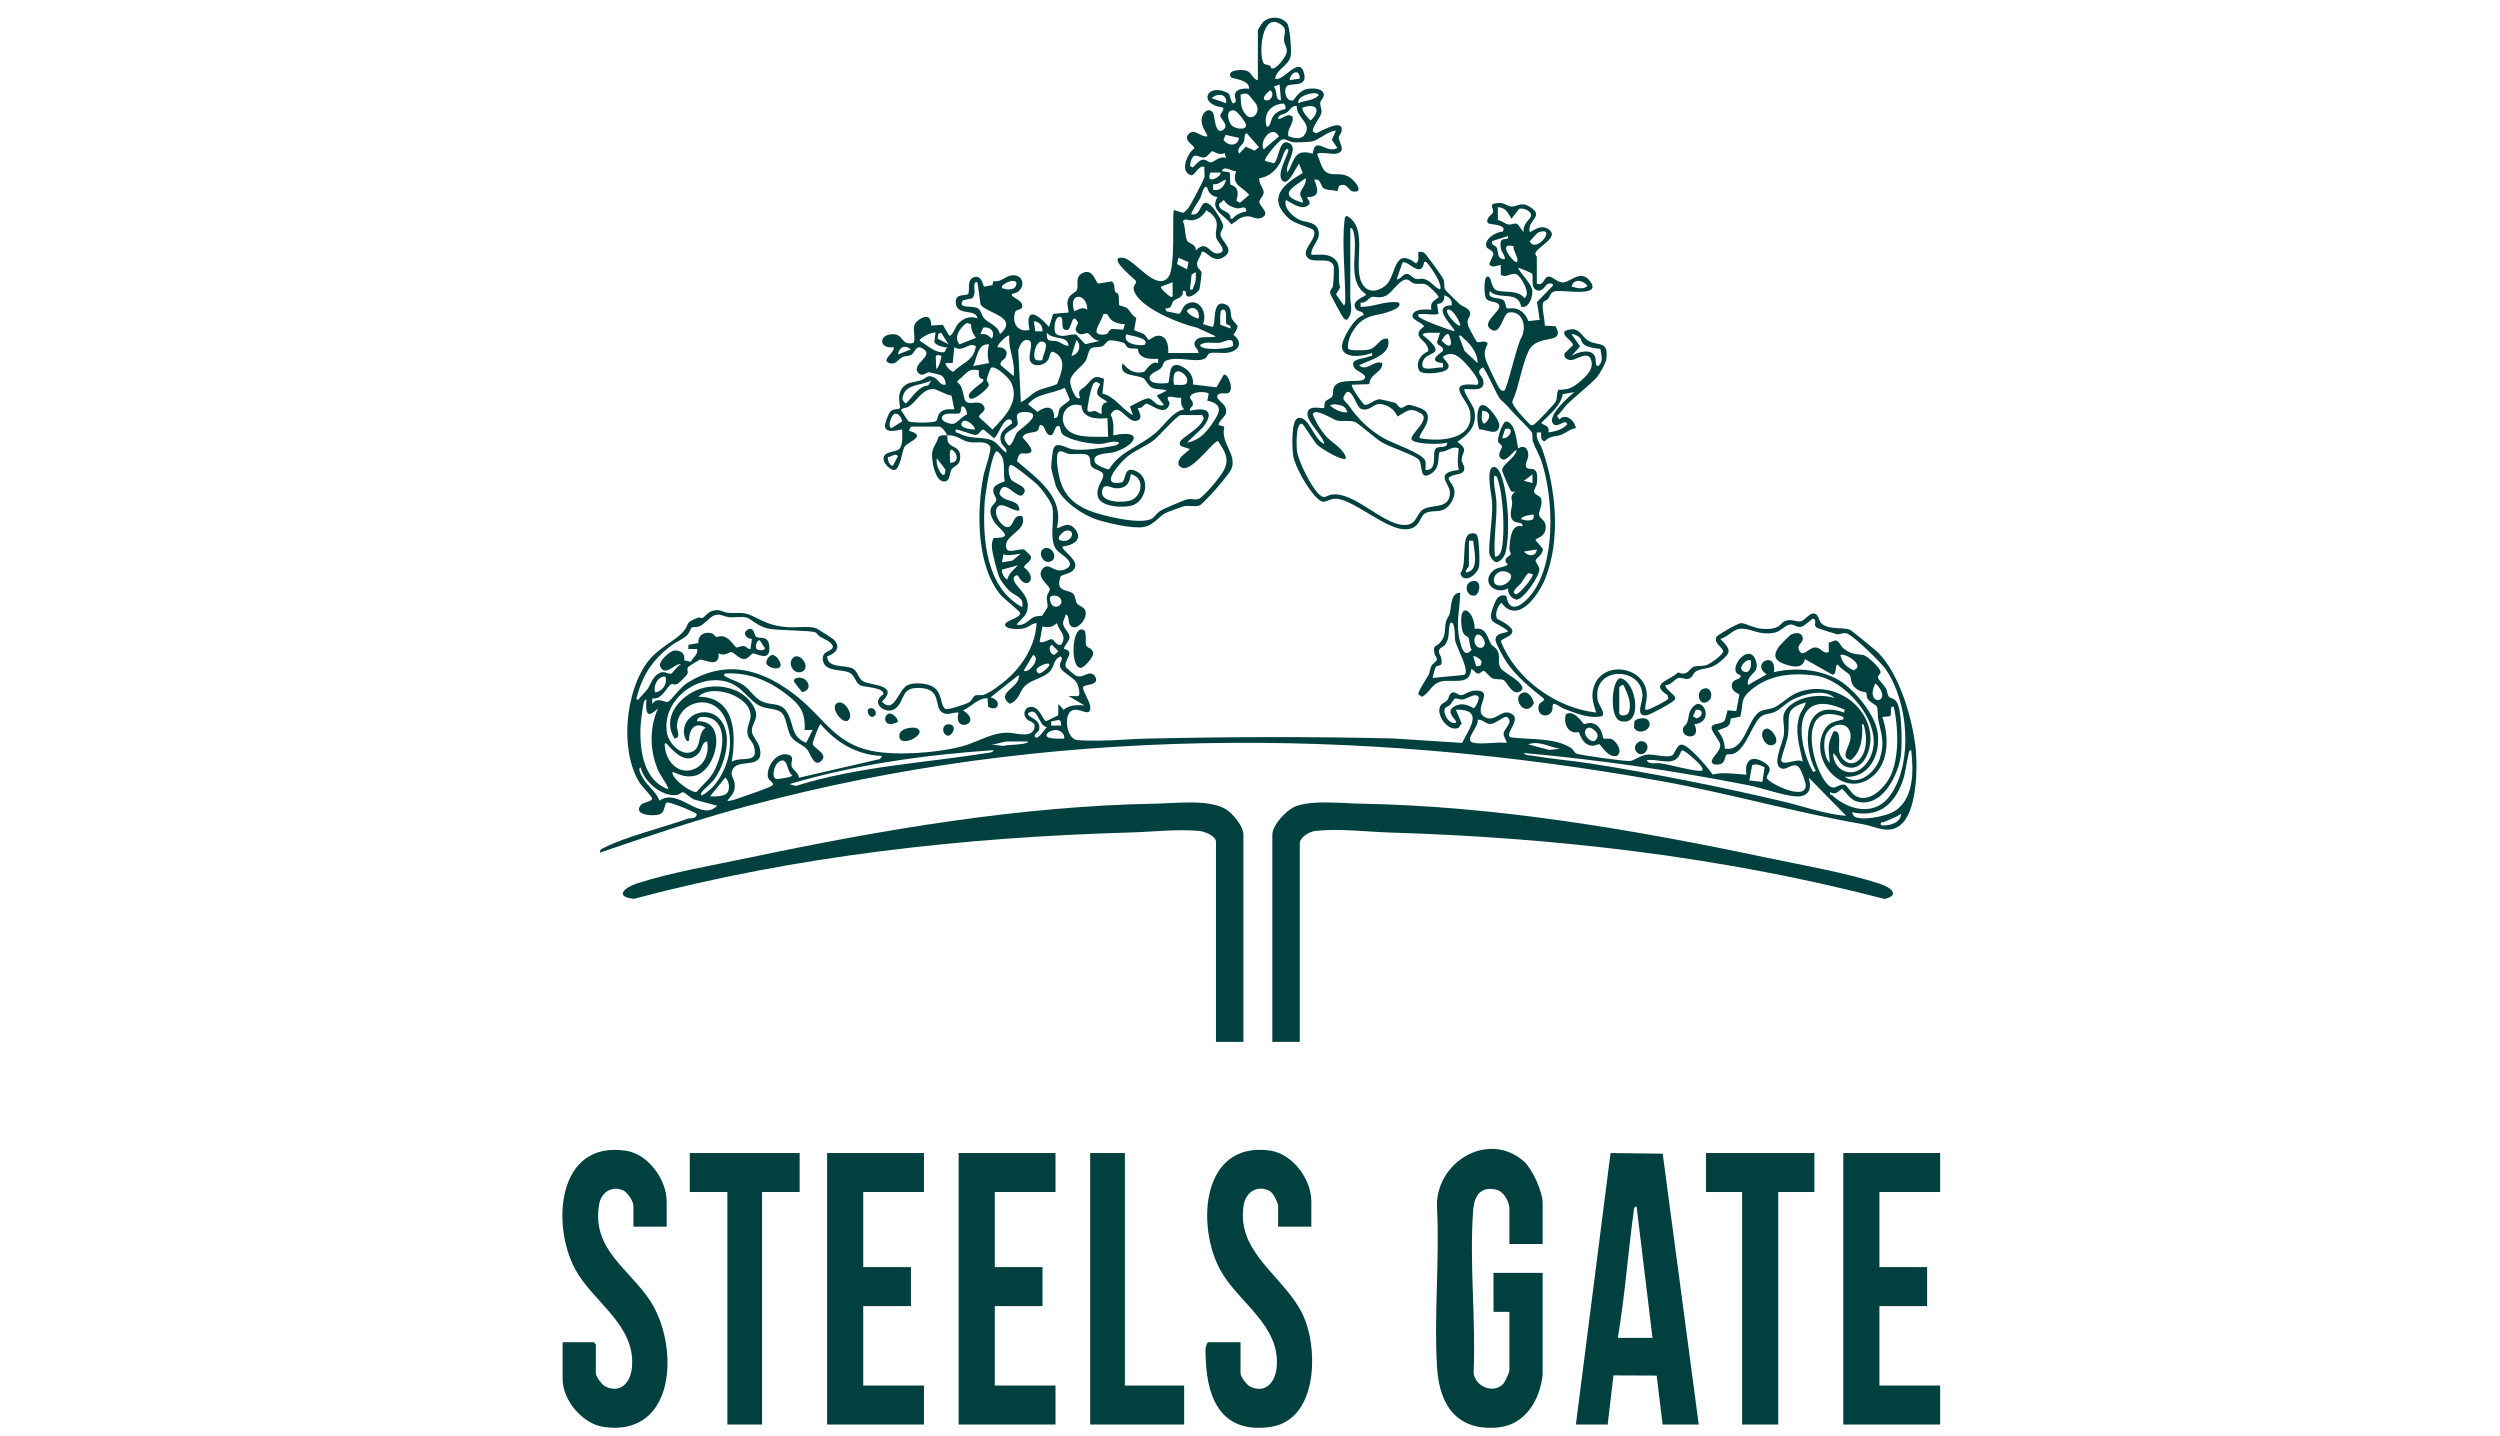 <?xml version="1.0" encoding="UTF-8"?> <svg xmlns="http://www.w3.org/2000/svg" width="141" height="81" viewBox="0 0 141 81" fill="none"><g clip-path="url(#clip0_10908_34534)"><path d="M68.58 47.48V58.76H70.129V47.072C70.129 46.605 69.525 45.868 69.126 45.632C68.162 45.065 66.299 45.306 65.2 45.325C57.573 45.457 49.76 46.79 42.313 48.36C40.327 48.779 37.77 49.216 35.887 49.84C35.187 50.071 34.661 50.589 35.757 50.693C44.882 48.261 54.365 47.221 63.811 46.949C65.053 46.914 66.396 46.749 67.647 46.866C67.943 46.893 68.582 47.149 68.582 47.48H68.58Z" fill="#00413F"></path><path d="M42.311 45.425C59.002 40.956 76.679 41 93.626 44.042C97.462 44.73 101.212 45.813 105.043 46.482C105.824 46.618 106.6 47.142 107.305 46.42C108.139 45.565 108.174 43.086 108.017 41.963C107.786 40.326 107.11 37.996 105.923 36.806C105.786 36.669 104.444 35.567 104.35 35.527C103.953 35.359 103.243 35.527 102.791 35.212C102.57 35.056 102.58 34.701 102.392 34.623C102.068 34.488 101.829 35.001 101.542 35.044C101.306 35.08 101.056 34.899 100.698 35.014C100.513 35.074 100.43 35.259 100.288 35.337C99.991 35.501 99.616 35.487 99.286 35.455C98.91 35.419 98.464 35.152 98.207 35.143C98.027 35.137 96.833 35.827 96.8 35.927C96.66 36.339 97.159 36.467 97.184 36.742C97.2 36.905 96.489 37.413 96.319 37.48C96.003 37.605 95.783 37.53 95.542 37.6C95.269 37.678 95.217 38.169 94.647 37.921C94.181 38.388 93.004 38.544 94.047 39.206L94.092 39.409C94.051 39.508 93.058 40.008 92.916 40.028C92.781 40.048 92.783 40.031 92.792 39.906C92.809 39.658 92.888 39.461 92.879 39.17C92.831 37.606 90.404 37.178 89.897 38.723C89.707 39.301 89.872 39.645 90.021 40.19C87.756 39.926 85.49 38.309 84.647 36.167C84.703 35.925 86.211 35.771 84.436 34.898C84.297 34.67 84.457 34.158 84.682 34.002C85.623 35.249 86.788 33.533 87.149 32.638C88.038 30.43 87.76 27.552 86.986 25.346C86.872 25.022 86.609 24.768 86.68 24.391H86.923C86.916 24.554 86.876 24.887 87.127 24.883C87.427 24.552 87.776 24.634 88.068 24.517C88.319 24.416 88.578 24.178 88.88 24.146C88.812 23.716 88.328 23.283 87.942 23.657L87.82 23.456C88.058 23.251 88.201 22.975 88.429 22.76C88.938 22.28 89.571 21.792 90.054 21.288C90.189 21.148 90.571 20.469 90.595 20.282C90.744 19.144 90.125 19.565 89.554 19.197C89.163 18.946 89.056 18.357 88.307 18.647C87.967 18.873 88.719 19.231 88.72 19.463L88.264 19.909C88.129 20.133 88.388 20.306 88.593 20.309C88.911 20.315 89.615 19.698 89.76 20.377C89.865 20.866 89.433 21.253 89.086 21.542C88.673 21.885 88.459 21.982 87.897 21.982C87.771 22.197 87.853 22.392 87.746 22.645C87.692 22.773 86.617 23.898 86.514 23.944C86.451 23.972 86.4 24.003 86.329 23.973C86.094 23.747 85.283 22.917 85.293 22.648C85.681 21.798 85.821 20.619 86.207 19.806C86.709 18.748 88.317 19.519 87.738 18.402L87.123 18.366C87.146 18.044 86.922 17.298 87.043 17.056C87.093 16.958 87.251 16.935 87.301 16.87C87.42 16.714 87.45 16.497 87.647 16.442C87.982 16.285 90.467 16.854 89.658 15.83C89.151 15.19 88.567 15.901 88.185 15.926C87.796 15.951 87.552 15.541 87.306 15.604C87.046 15.669 87.07 16.146 86.677 16V14.493C86.677 14.466 86.602 14.397 86.596 14.322C86.564 13.964 88.092 13.377 87.294 12.901C86.815 12.615 86.35 13.157 86.27 13.068C86.135 12.396 87.127 12.212 86.31 11.683C85.774 11.338 85.606 11.659 85.249 11.651C85.004 11.644 84.834 11.381 84.373 11.461C83.938 11.534 84.253 11.737 84.212 11.961C84.185 12.108 83.77 12.275 83.911 12.574C83.991 12.692 85.043 12.623 84.748 13.069C84.372 13.066 83.691 13.489 83.831 13.911C83.883 14.069 84.196 14.068 84.234 14.337L83.988 14.902C84.159 15.139 84.412 14.978 84.638 14.942L84.648 15.503C84.986 15.703 85.246 15.337 85.534 15.471C85.77 15.579 86.369 16.56 85.984 16.814C85.595 16.337 84.904 16.518 84.451 16.391C84.102 16.293 84.137 15.746 83.988 15.633C83.649 15.373 83.688 16.638 83.817 16.842C83.958 17.065 84.539 16.971 84.563 17.265C84.589 17.586 83.61 18.16 84.025 18.527C84.627 19.06 84.75 17.694 85.087 17.629C85.863 17.482 86.123 18.421 85.82 19.014C85.572 19.36 84.994 21.986 84.841 22.029C84.695 22.069 84.646 21.999 84.567 21.896C84.437 21.724 83.836 20.451 83.781 20.239C83.688 19.886 83.757 19.697 83.906 19.383C83.777 19.122 83.412 19.381 83.289 19.269C83.24 19.224 82.824 18.451 82.801 18.364C82.699 17.971 82.878 17.963 82.915 17.732C82.97 17.392 82.493 17.308 82.313 17.142C82.209 17.047 81.523 16.38 81.498 16.327C81.423 16.167 81.483 15.958 81.414 15.759C81.37 15.628 80.404 14.292 80.317 14.249C80.212 14.195 80.103 14.203 79.991 14.209C79.974 14.432 80.07 14.704 79.869 14.859C78.542 13.86 78.796 15.599 78.118 16.125C77.737 16.422 77.239 16.544 76.904 16.112C76.174 15.169 77.294 12.889 75.957 12.173C75.839 12.248 75.844 12.331 75.83 12.453C75.675 13.812 75.885 15.61 75.873 17.017C75.873 17.067 75.853 17.213 75.794 17.221L75.351 16.599L75.591 16.202C75.388 15.702 75.705 14.995 75.282 14.614C74.9 14.268 74.434 14.384 73.959 14.37C73.924 13.822 74.583 13.514 74.325 12.906C74.157 12.514 73.645 12.539 73.344 12.42C72.958 12.268 72.353 11.727 72.532 11.277C72.877 11.467 73.438 11.891 73.798 11.562C74.001 11.453 73.683 11.139 73.715 11.115C74.468 11.131 74.341 10.666 74.122 10.138C74.502 10.057 74.463 10.437 74.613 10.584C74.779 10.748 75.196 10.696 75.425 10.79L75.519 10.476C75.971 10.271 76.063 10.755 76.282 10.794C77.003 10.921 76.413 10.144 76.053 9.959C75.646 9.75 75.364 9.877 74.994 9.795C74.527 9.693 74.476 9.067 74.287 8.712C74.304 8.523 75.081 8.706 75.307 8.675C76.018 8.578 75.477 8.009 75.506 7.74C75.518 7.632 75.625 7.555 75.648 7.467C75.88 6.608 74.567 7.359 74.23 7.52L74.041 7.407C74.047 7.046 74.496 6.632 74.529 6.344C74.553 6.137 74.441 5.962 74.463 5.798C74.481 5.657 74.663 5.498 74.663 5.373C74.663 4.945 73.995 4.962 73.691 5.025C73.255 5.116 72.976 5.652 72.927 5.662C72.526 5.753 72.38 5.105 72.565 4.877C72.773 4.619 73.802 5.008 73.535 4.088C73.259 3.134 72.36 4.646 71.921 4.436C71.984 3.9 72.683 3.712 72.798 3.156C72.854 2.887 72.743 1.533 72.612 1.344C72.321 0.922 71.579 0.883 71.224 1.257C71.171 1.313 70.943 1.68 70.943 1.709V4.519C70.634 4.47 70.62 4.085 70.295 3.985C69.989 3.891 69.136 3.959 69.431 4.359C69.496 4.448 70.482 4.48 70.454 5.007C70.186 4.971 69.729 4.995 69.649 5.311C69.608 5.479 69.811 5.731 69.596 5.821C69.421 5.895 69.41 5.328 69.267 5.256C68.073 4.617 67.512 5.877 68.986 6.067C69.046 6.251 68.824 6.383 68.823 6.514C68.821 6.707 69.309 7.036 69.029 7.288C68.535 7.727 68.511 6.576 68.437 6.411C68.317 6.146 68.052 6.164 67.891 6.396C67.502 6.957 68.179 7.613 68.089 7.694C67.667 7.732 67.283 7.124 66.96 7.671C66.858 8.038 67.385 8.179 67.35 8.376C66.921 8.69 66.514 9.765 67.218 9.884C67.43 9.829 67.605 9.318 67.926 9.405C67.911 9.6 67.958 9.822 67.923 10.012C67.899 10.142 67.15 11.566 67.031 11.726C66.976 11.798 66.801 11.983 66.727 12.002L66.215 11.848C66.084 11.986 66.331 15.087 65.891 15.637C65.206 16.497 63.961 14.575 63.313 14.535C62.384 14.476 64.012 15.745 64.06 15.839C64.141 15.998 63.88 16.084 63.945 16.346C64.191 17.346 66.587 18.277 67.519 18.485L68.579 18.974C68.244 19.089 67.676 18.884 67.431 19.213C67.213 19.506 67.582 19.636 67.6 19.91H65.888C65.926 19.46 65.785 18.834 65.215 18.948C65.086 18.974 64.825 19.173 64.786 19.169C64.736 19.164 64.633 18.936 64.533 18.861C64.365 18.738 64.137 18.727 63.966 18.61L64.087 17.927C63.849 17.812 63.713 17.499 63.569 17.381C63.448 17.285 63.151 17.247 63.127 17.211C63.089 17.155 63.127 16.808 63.083 16.641C63.044 16.496 62.91 16.494 62.897 16.466C62.821 16.297 62.904 16.022 62.71 15.872L61.944 15.993C61.787 15.943 61.661 15.124 61.08 15.39C60.608 15.607 60.844 16.037 60.74 16.353C60.687 16.512 60.296 16.566 60.214 16.974C60.163 17.227 60.27 17.387 60.264 17.628L59.4 17.702L59.163 18.441C58.6 17.778 57.783 17.186 58.063 18.605C57.382 18.776 57.053 18.191 57.257 17.598C57.318 17.422 57.65 17.509 57.656 17.266C57.667 16.878 56.937 16.768 57.084 16.571C57.84 16.489 57.878 15.452 57.063 15.528C56.714 15.561 56.446 15.951 56.03 15.848L55.971 16.084L55.5 16.166C55.451 16.162 55.391 15.506 54.962 15.625C54.483 15.758 54.732 16.383 54.603 16.575C54.503 16.724 53.85 16.498 53.905 17.093C53.977 17.857 55.039 17.375 55.127 17.953C54.701 17.801 54.322 17.946 54.022 18.276C53.884 18.428 53.715 18.974 53.538 18.932L53.171 18.319L52.518 18.362C52.535 17.833 52.228 17.749 51.824 18.036C51.303 18.409 51.689 18.812 51.535 19.334C50.836 19.519 50.974 18.889 50.428 18.853C49.565 18.797 49.499 19.685 50.397 19.583C50.52 19.823 49.769 20.253 50.068 20.439C50.516 20.665 50.641 20.248 50.907 20.132C51.058 20.065 51.235 20.091 51.372 20.026C51.636 19.9 51.646 19.313 52.153 19.74C52.587 20.108 51.41 20.558 51.776 21.013C52.003 21.297 52.239 20.996 52.394 20.995C52.427 20.995 52.977 21.127 53.029 21.146C53.229 21.214 53.352 21.505 53.331 21.698C53.03 21.761 52.93 21.419 52.709 21.302C52.29 21.08 52.255 21.35 51.909 21.459C51.504 21.587 51.111 21.524 50.848 21.946C50.637 22.284 50.719 22.634 50.768 23.004C50.672 23.126 50.408 23.025 50.228 23.2C50.109 23.316 49.905 23.868 49.912 24.024C49.94 24.536 50.845 24.182 50.884 24.223C50.874 24.523 50.958 25.167 50.674 25.357C50.423 25.524 49.754 25.445 49.839 25.956C49.872 26.16 50.219 26.529 50.433 26.509C50.771 26.479 50.866 25.48 51.011 25.206C51.16 24.928 52.339 24.6 51.291 24.304C51.257 24.228 51.364 24.06 51.414 24.06H52.962C53.127 24.06 53.364 24.385 53.41 24.549C54.055 24.533 54.196 24.855 54.693 24.937C55.081 25.002 55.586 24.822 55.843 25.174C55.933 25.44 55.545 26.44 55.471 26.814C55.079 28.813 55.07 31.839 56.392 33.502C56.578 33.736 57.523 34.485 57.535 34.562C57.587 34.897 56.518 35.005 56.709 35.303C56.834 35.498 57.392 35.486 57.608 35.463C58.018 35.419 58.105 35.185 58.464 35.138C58.407 36.376 57.702 37.511 56.791 38.312C56.501 38.568 55.821 39.088 55.47 39.191C55.327 39.234 55.144 39.178 55.013 39.223C54.891 39.264 54.831 39.498 54.663 39.607C54.505 39.709 53.446 40.059 53.329 39.986C52.994 39.778 53.189 38.983 52.513 38.679C52.167 38.524 51.511 38.479 51.178 38.65C50.646 38.922 50.438 40.295 49.742 39.576C50.754 38.614 49.117 38.664 48.686 38.431C48.409 38.279 48.382 37.862 48.104 37.71C47.683 37.479 46.663 37.72 46.652 37.021C47.154 36.842 47.463 36.49 46.997 36.046C46.957 36.007 46.102 35.464 46.05 35.443C45.668 35.289 44.873 35.412 44.41 35.372C43.458 35.289 43.158 35.088 42.377 34.714C41.903 34.488 41.544 34.609 41.063 34.561C40.694 34.524 40.623 34.309 40.14 34.467C39.899 34.547 39.745 34.802 39.633 34.847C39.559 34.876 39.446 34.807 39.368 34.836C38.573 35.134 38.929 35.18 38.532 35.63C38.063 36.161 37.163 36.52 36.579 37.262C35.264 38.935 34.938 42.296 36.058 44.121C36.204 44.358 36.76 44.904 36.778 45.032C36.804 45.221 36.209 45.243 36.118 45.434C35.719 45.978 36.848 46.047 37.189 45.933C37.549 45.812 37.441 45.293 37.627 45.259C37.801 45.223 39.325 45.841 39.303 45.929C39.227 46.23 38.981 46.104 38.748 46.187C37.37 46.685 35.305 47.182 34.086 47.802C33.958 47.866 33.81 47.904 33.842 48.086C36.639 47.126 39.442 46.188 42.302 45.422L42.311 45.425ZM88.636 20.073L89.119 19.533L88.635 18.852C88.707 18.795 89.032 18.965 89.099 19.039C89.205 19.157 89.185 19.335 89.373 19.459C89.586 19.599 90.005 19.66 90.259 19.673C90.303 20.028 90.468 20.363 90.142 20.643C89.946 20.665 90.029 20.335 89.973 20.157C89.805 19.612 88.991 19.845 88.635 20.073H88.636ZM88.142 22.23L88.798 22.11C88.524 22.334 87.11 23.551 87.651 23.948C87.892 24.124 88.31 23.578 88.391 23.942C88.091 24.235 87.737 24.331 87.332 24.392C87.4 23.988 87.175 24.044 86.925 23.861C87.386 23.363 88.01 22.929 88.142 22.23ZM89.531 16.124C89.3 16.367 88.912 16.228 88.636 16.164C88.732 15.693 89.302 15.793 89.531 16.124ZM86.818 13.085C87.825 12.782 86.623 14.342 86.272 13.601C86.428 13.487 86.652 13.135 86.818 13.085ZM84.478 11.686C84.942 11.7 85.029 12.015 85.252 12.336L85.677 11.78C85.918 11.693 86.421 11.916 86.345 12.2C86.307 12.342 85.833 12.7 85.945 13.07C85.787 13.001 85.713 12.69 85.536 12.62C85.403 12.568 85.253 12.678 85.097 12.664C84.89 12.645 84.699 12.432 84.478 12.416V11.686ZM84.66 14.069C84.683 14.176 85.056 14.697 84.765 14.616C84.398 14.515 84.531 14.228 84.42 13.983C84.338 13.803 84.084 13.851 84.151 13.6L85.049 13.315C85.112 13.62 84.737 13.365 84.652 13.611C84.61 13.732 84.633 13.94 84.66 14.07V14.069ZM85.497 14.778C85.351 14.773 84.399 13.64 85.372 13.887C85.267 14.027 85.799 14.789 85.497 14.778ZM85.478 17.404C85.329 17.367 85.039 17.419 84.977 17.376C84.932 17.345 84.924 17.056 84.803 16.939C84.578 16.721 83.857 16.951 84.029 16.41C84.48 16.953 85.648 16.348 85.79 17.297C86.225 17.43 86.462 16.728 86.42 16.39C86.365 15.952 85.798 15.505 85.62 15.107C85.652 15.081 86.375 15.393 86.399 15.427C86.528 15.604 86.276 16.209 86.682 16.373C86.98 16.494 87.188 16.068 87.268 16.023C87.35 15.975 87.648 15.95 87.574 16.124L86.686 17.035L86.84 18.038L86.201 18.11C86.073 17.772 85.839 17.494 85.477 17.404H85.478ZM73.309 4.435L72.739 4.517C72.775 4.071 73.312 3.834 73.309 4.435ZM50.645 19.991C50.712 19.581 51.026 19.416 51.377 19.707L50.645 19.991ZM50.358 26.262C50.183 26.303 50.04 25.917 50.077 25.778C50.272 25.783 50.502 25.511 50.643 25.733L50.359 26.264L50.358 26.262ZM43.551 44.303C43.402 44.424 42.238 44.824 41.963 44.916C41.805 44.968 41.121 45.23 41.024 45.158C41.297 44.808 41.502 44.633 41.427 44.145C41.383 43.858 41.123 43.695 41.359 43.334C41.718 42.783 43.159 43.425 42.842 42.16C42.764 41.847 42.434 41.519 42.41 41.283C42.351 40.706 43.008 40.52 42.364 39.626C41.733 38.75 40.39 38.521 39.42 38.874C38.3 39.282 37.301 40.51 38.05 41.657C38.427 41.585 38.172 41.202 38.178 40.973C38.215 39.55 40.259 38.98 40.923 40.577C41.455 41.858 41.098 43.374 40.206 44.383C40.136 44.463 39.37 45.149 39.557 44.712C39.612 44.584 40.125 44.17 40.276 43.965C40.904 43.112 41.379 41.371 40.567 40.525C39.849 39.775 38.481 40.285 38.575 41.372C38.586 41.505 38.742 41.978 38.865 41.74C38.847 41.144 39.223 40.668 39.8 41.047C39.327 41.346 39.577 42.115 39.091 42.373C38.429 42.724 37.694 41.907 37.607 41.285C37.363 39.533 39.204 38.047 40.882 38.422C41.861 38.641 42.212 39.523 42.896 39.83C43.239 39.984 43.807 39.974 44.037 40.156C44.377 40.424 44.367 41.16 44.611 41.537C44.846 41.9 45.318 41.992 45.552 42.307C45.693 42.495 45.904 43.24 46.272 42.957C46.821 42.537 45.837 42.191 45.835 41.946C45.835 41.844 46.197 40.846 46.283 40.846C47.176 41.889 48.342 42.588 49.748 42.636L49.635 42.808L45.065 43.862C45.037 43.58 44.706 43.42 44.645 43.208C44.583 42.99 44.836 42.678 44.473 42.57C43.803 42.369 43.225 43.214 43.307 43.812C43.338 44.044 43.728 44.161 43.552 44.305L43.551 44.303ZM41.003 44.731C40.817 44.929 40.304 44.931 40.047 44.913L40.903 43.857C41.134 44.024 41.188 44.534 41.004 44.731H41.003ZM42.17 41.449C42.21 41.663 42.447 41.839 42.517 42.077C42.831 43.129 41.845 42.625 41.268 42.959C41.536 41.383 41.467 39.309 39.393 39.294C40.14 38.522 42.37 39.258 42.333 40.39C42.322 40.738 42.081 40.988 42.169 41.448L42.17 41.449ZM37.111 39.946C36.611 41.084 36.639 42.396 37.153 43.528C37.224 43.682 37.752 44.43 37.681 44.506C36.249 44.002 36.058 42.194 36.133 40.883C36.146 40.658 36.265 39.687 36.334 39.537C36.352 39.5 36.441 39.435 36.457 39.457C36.413 40.184 36.462 40.584 37.109 39.946H37.111ZM37.584 42.529C37.548 42.432 37.365 41.685 37.637 41.986C38.054 42.447 38.725 43.172 39.388 42.504C39.615 42.275 39.56 41.857 39.884 41.819C40.179 43.467 38.185 44.17 37.584 42.529ZM37.927 43.53C38.373 43.704 38.663 43.86 39.172 43.755C40.41 43.498 41.105 40.595 39.312 40.678C39.321 40.296 39.977 40.436 40.202 40.563C41.121 41.084 40.667 42.794 40.252 43.532C39.991 43.995 39.625 44.261 39.297 44.655C39.072 44.783 37.855 43.936 37.926 43.53H37.927ZM45.834 41.169L45.468 41.894C44.662 41.571 44.779 40.989 44.487 40.356C44.098 39.512 43.582 39.862 42.936 39.542C42.585 39.369 42.311 38.929 41.995 38.69C41.635 38.419 41.282 38.372 40.964 38.175C40.879 38.123 40.822 38.179 40.861 37.991C42.126 37.896 43.286 38.345 44.277 39.098C45.066 39.697 45.435 40.106 45.383 41.172L45.834 41.169ZM43.767 43.931C43.484 43.842 43.664 42.956 44.099 42.891C44.441 42.839 44.371 43.526 44.691 43.734C44.686 43.832 43.864 43.961 43.767 43.931ZM55.732 42.463C52.104 43.032 48.395 43.229 44.873 44.329L44.529 44.222C48.26 43.115 52.142 42.576 56.024 42.309C56.037 42.431 55.816 42.45 55.731 42.463H55.732ZM57.524 41.972C57.218 42.016 56.873 42.005 56.559 42.068L55.863 41.983C56.128 42.016 56.582 41.819 56.8 41.819H57.982C57.968 41.938 57.628 41.957 57.524 41.972ZM58.39 41.574C58.245 41.436 58.576 41.284 58.602 41.174C58.76 40.521 57.929 40.495 57.982 40.232C58.551 39.788 58.569 40.978 59.042 41.006C58.94 41.097 58.556 41.733 58.39 41.574ZM60.019 41.656C59.744 41.654 59.473 41.684 59.201 41.615C58.749 41.502 59.253 41.106 59.634 41.182C59.843 41.223 60.069 41.422 60.019 41.656ZM59.286 40.923L59.292 40.686L59.723 40.603L59.819 40.675L59.856 40.923H59.286ZM83.135 41.898C82.485 41.779 83.438 41.002 83.337 40.597C83.597 40.548 83.804 40.827 84.027 40.833C84.362 40.84 84.788 40.376 84.999 40.438C85.392 40.734 84.825 41.069 84.805 41.376C84.789 41.599 84.972 41.697 84.968 41.899C84.416 41.832 83.657 41.994 83.136 41.897L83.135 41.898ZM82.113 40.76C81.726 40.899 81.34 40.199 81.5 39.946C81.547 39.872 81.714 39.826 81.791 39.746C81.882 39.651 81.997 39.407 82.079 39.388C82.155 39.372 82.325 39.465 82.471 39.455C82.733 39.436 83.118 39.1 83.339 39.25C83.543 39.352 83.179 39.935 83.129 39.946C82.785 39.758 82.476 39.633 82.094 39.806C81.378 40.13 82.25 40.638 82.113 40.76ZM100.54 45.198C96.966 44.355 93.344 43.634 89.713 43.064C88.618 42.893 87.499 42.807 86.408 42.62C86.295 42.6 85.965 42.597 85.947 42.471C90.194 42.849 94.419 43.467 98.6 44.285C99.368 44.435 100.534 44.854 101.233 44.913C101.983 44.978 102.221 44.536 102.009 43.855L104.127 46.014C102.932 45.923 101.727 45.478 100.541 45.197L100.54 45.198ZM86.19 41.983C86.799 41.75 87.389 42.139 87.983 42.227L87.382 42.298L86.19 41.983ZM92.876 42.879C93.374 42.77 94.139 43.139 94.55 42.799C94.969 42.453 94.595 41.978 95.445 42.712C95.599 42.845 96.387 43.524 95.827 43.476C95.177 43.421 94.331 43.154 93.639 43.05C93.386 43.013 93.002 43.146 92.874 42.879H92.876ZM98.663 44.018L98.822 43.161C99.005 43.049 99.35 43.171 99.525 43.282L99.397 44.1L98.663 44.018ZM101.679 42.959C101.367 42.712 100.472 43.288 100.461 42.844C100.56 42.347 100.802 41.867 100.855 41.361C100.955 40.399 100.618 39.96 101.842 39.62C101.798 39.906 101.58 40.078 101.491 40.368C101.205 41.287 101.494 42.062 101.68 42.959H101.679ZM104.044 40.028L104.002 40.191C101.654 39.32 101.648 42.055 102.413 43.489L102.252 43.529C101.266 41.754 101.104 38.695 104.044 40.028ZM98.788 38.889C99.814 38.049 101.061 37.934 102.35 38.096C104.275 38.338 106.796 41.424 105.14 43.199C104.454 43.934 103.375 43.46 103.394 42.471C103.654 42.68 103.729 43.086 104.065 43.223C105.072 43.634 105.568 42.276 105.489 41.475C105.307 39.603 103.28 38.422 101.519 39.011C100.904 39.216 100.559 39.648 100.107 39.881C99.838 40.02 99.531 39.989 99.286 40.119C98.54 40.51 98.442 42.419 97.281 42.223C97.269 41.853 97.128 41.48 96.873 41.209C97.265 41.007 97.575 41.097 97.616 40.527L98.156 40.415C98.339 39.652 98.128 39.429 98.789 38.889H98.788ZM98.744 37.258C98.803 37.537 98.701 38.045 98.339 37.872C97.94 37.681 98.554 37.078 98.744 37.258ZM106.814 39.864C107.052 40.996 107.124 42.516 106.693 43.609C106.411 44.322 105.453 45.389 104.619 44.869C104.419 44.744 104.173 44.307 104.071 44.272C103.628 44.121 103.461 44.815 102.916 44.045C102.064 42.84 101.473 39.495 103.962 40.435C103.986 40.648 103.96 40.563 103.842 40.598C103.377 40.736 103.108 40.753 102.857 41.243C102.012 42.888 104.001 45.162 105.632 43.771C106.568 42.972 106.53 41.502 106.163 40.435L106.576 40.399C106.772 40.264 106.489 39.789 106.814 39.864ZM104.399 42.864C104.994 42.394 105.063 41.548 105.023 40.843C105.141 40.823 105.136 40.986 105.16 41.071C105.32 41.627 105.276 42.47 104.822 42.882C104.363 43.298 103.805 42.88 103.723 42.344C103.678 42.055 103.886 41.158 103.433 41.248C103.37 41.261 103.17 41.839 103.154 41.949C103.102 42.32 103.199 42.679 103.188 43.042C102.904 42.713 102.85 42.122 102.91 41.706C103.053 40.712 104.439 40.514 104.373 41.614C104.346 42.071 103.722 42.782 104.398 42.865L104.399 42.864ZM106.083 46.543C106.038 46.31 106.145 46.411 106.261 46.359C106.588 46.209 106.927 46.108 107.223 45.892C107.205 46.423 106.525 46.602 106.083 46.543ZM107.794 42.308C107.934 43.502 107.958 45.195 106.711 45.827C106.283 46.043 104.928 46.324 104.558 46.031C104.537 46.015 104.442 45.818 104.452 45.81C105.906 46.119 106.787 45.45 107.286 44.12C107.484 43.591 107.5 43.109 107.632 42.592C107.66 42.478 107.632 42.337 107.794 42.307V42.308ZM82.562 19.096C82.96 19.422 83.348 19.945 83.336 20.48L82.6 19.79L82.277 18.933C82.43 18.897 82.471 19.02 82.562 19.095V19.096ZM82.358 18.363C82.258 18.465 81.495 17.711 81.625 17.468C81.936 17.319 82.415 18.305 82.358 18.363ZM81.462 16.653C81.737 16.762 81.925 16.897 81.87 17.223C80.592 17.247 82.156 18.576 82.031 18.689C81.722 18.611 80.087 18.022 79.994 17.834C79.961 17.65 80.075 17.721 80.197 17.712C80.512 17.69 80.821 17.784 81.131 17.709L81.053 17.143C81.377 17.124 81.455 16.963 81.462 16.653ZM81.38 20.481V20.724C81 20.684 79.929 21.082 80.28 20.319C80.528 19.779 81.716 20.076 80.24 18.892C80.236 18.7 81.052 18.786 81.216 18.771L81.049 19.299C81.074 19.536 81.434 19.491 81.384 19.786C81.374 19.845 80.375 20.386 81.38 20.481ZM81.315 19.22C81.337 19.115 81.58 18.759 81.705 18.852C81.959 19.427 81.84 19.769 81.315 19.22ZM79.096 14.815C79.393 14.624 80.157 15.774 80.322 14.779C80.435 14.756 80.426 14.763 80.49 14.831C80.678 15.028 81.406 16.075 81.216 16.327C80.826 16.164 80.697 15.799 80.251 15.721C80.128 15.699 80.004 15.778 79.83 15.724C79.68 15.677 79.522 15.463 79.371 15.448C79.119 15.423 79.012 15.765 78.772 15.757L79.096 14.815ZM78.177 16.67C78.536 16.492 78.971 15.702 79.365 15.768C79.51 15.793 79.617 15.963 79.793 15.998C79.987 16.035 80.188 15.97 80.406 16.037C80.556 16.084 81.162 16.662 81.136 16.772C80.847 16.975 80.657 17.058 80.728 17.466C80.441 17.442 79.663 17.401 79.664 17.834C79.664 18.047 80.209 18.201 80.319 18.402C79.453 19.052 80.622 19.161 80.55 19.813C80.142 19.977 79.816 20.436 80.036 20.887C80.174 21.171 81.217 21.033 81.46 20.925C82.063 20.657 81.351 20.258 81.382 20.114C81.914 19.751 82.287 20.11 82.646 20.479C82.771 20.607 83.671 21.616 83.285 21.707C81.392 21.508 82.793 22.513 82.911 23.227C83.173 24.828 81.191 24.922 80.077 24.715C79.91 24.548 81.025 23.57 80.27 23.097C80.144 23.018 79.601 22.833 79.463 22.836C79.266 22.84 79.15 23.037 78.993 22.997C78.871 22.967 78.798 22.77 78.69 22.721C78.65 22.703 77.875 22.52 77.828 22.518C77.526 22.505 77.187 22.89 76.955 22.831C76.799 22.708 76.16 21.786 76.246 21.7L77.23 21.664C77.258 21.058 78.004 21.009 77.956 20.481C77.499 20.273 77.07 21 76.656 20.6C77.278 20.284 78.527 20.026 78.279 19.099C77.755 19.046 77.701 19.628 77.165 19.726C76.967 19.762 76.128 19.796 76.038 19.67C75.937 19.148 76.4 18.384 76.824 18.082C77.263 17.767 77.693 17.784 78.167 17.633C78.411 17.554 79.098 17.361 78.897 17.059C78.131 16.939 77.478 17.329 76.737 17.303V17.062C77.012 17.137 77.224 16.78 77.365 16.748C77.57 16.7 77.801 16.859 78.181 16.671L78.177 16.67ZM82.277 26.507C80.836 26.663 81.776 27.262 81.776 27.77C81.776 28.738 80.801 28.427 80.29 28.718C79.827 28.981 79.951 29.654 79.14 29.606C77.944 29.535 76.404 27.754 75.14 27.89C74.809 27.926 74.731 28.181 74.407 27.893C73.975 27.509 73.205 25.986 73.145 25.407C73.121 25.172 73.073 23.824 73.429 23.901C73.537 23.925 74.081 24.9 74.329 25.121C74.53 25.3 75.721 26.043 75.917 25.855C75.808 25.307 75.154 25.015 74.779 24.591C74.478 24.25 74.205 23.798 74.043 23.373C74.124 22.956 75.221 23.682 75.407 23.719C75.732 23.784 76.055 23.685 76.394 23.792C76.638 23.868 77.544 24.727 77.983 24.973C78.454 25.237 79.71 25.641 79.991 25.901C80.288 26.174 79.994 27.175 80.725 26.706C81.303 26.333 81.046 25.602 81.215 25.485C81.622 25.509 81.909 25.106 82.271 25.295C82.238 25.729 82.171 26.071 82.279 26.507H82.277ZM79.621 24.798C79.779 25.055 81.285 25.091 81.624 24.96C81.625 25.352 81.139 25.098 80.964 25.318C80.751 25.583 81.115 26.542 80.402 26.506C80.393 26.34 80.431 26.155 80.385 25.994C80.263 25.573 78.535 25 78.064 24.729C77.228 24.247 76.62 23.661 76.081 22.882C75.879 22.589 75.562 22.569 75.96 22.11C76.321 21.994 76.487 22.979 76.79 23.071C77.249 23.211 77.469 22.764 77.82 22.784C78.241 22.807 78.667 23.096 78.815 23.493C79.364 23.193 79.494 22.943 80.134 23.312C80.743 23.666 79.451 24.524 79.621 24.798ZM75.999 23.249C75.637 23.291 75.297 23.1 75.021 22.884C75.127 22.73 75.553 22.837 75.677 22.88C75.852 22.939 75.933 23.085 75.999 23.249ZM73.327 10.925C73.314 11.082 73.525 11.249 73.472 11.44C72.033 11.001 72.858 10.609 73.635 10.056C73.732 10.365 73.346 10.702 73.328 10.925H73.327ZM75.346 7.368L75.115 7.885L75.428 8.344C74.819 8.72 74.166 7.615 74.039 8.668C72.981 8.364 73.033 9.019 72.615 9.73C72.396 9.317 73.395 8.234 72.598 8.03C72.13 7.909 72.12 9.063 71.841 9.208L71.352 9.077C71.245 8.954 72.134 7.916 72.306 7.869C72.515 7.811 72.707 7.996 72.938 8.022C73.086 8.04 73.811 8.014 73.963 7.983C74.436 7.891 74.835 7.406 75.344 7.368H75.346ZM72.129 7.694L71.271 8.427C70.993 7.94 71.777 6.989 72.129 7.694ZM71.638 5.09C71.922 5.268 71.682 5.733 71.394 5.658C71.068 5.573 71.529 5.181 71.638 5.09ZM73.92 6.796C73.785 6.689 73.371 6.214 73.472 6.066C74.283 5.792 74.517 6.23 73.92 6.796ZM74.367 5.372C74.084 5.702 73.597 5.64 73.228 5.82C73.095 5.365 74.372 5.088 74.367 5.372ZM73.145 5.983C73.079 6.651 74.091 6.961 73.544 7.645C73.351 7.888 72.931 7.78 72.667 7.684C72.557 7.266 73.001 6.983 72.892 6.565C72.571 6.364 72.394 6.69 72.086 6.717C72.069 6.448 72.4 6.467 72.572 6.347C72.767 6.212 72.857 5.93 73.145 5.983ZM72.494 6.145C72.465 6.179 72.021 6.199 71.772 6.606C71.715 6.699 71.602 7.277 71.435 7.123C71.233 6.428 71.662 5.881 72.376 5.84C72.49 5.857 72.534 6.101 72.494 6.146V6.145ZM72.167 4.762L72.248 5.658C71.874 5.643 72.076 5.115 71.841 4.887L72.167 4.763V4.762ZM72.247 1.384C72.655 1.672 72.392 1.945 72.414 2.269C72.428 2.482 72.6 2.656 72.573 2.922C72.546 3.2 71.959 3.982 71.692 3.848C71.675 3.841 71.673 3.729 71.622 3.703C71.493 3.637 71.311 3.676 71.243 3.523C70.992 2.96 71.174 0.627 72.247 1.384ZM71.008 8.306L70.756 8.495L70.262 8.276L69.886 8.671C69.719 8.33 70.049 8.231 70.15 8C70.218 7.844 70.157 7.457 70.333 7.532L71.009 8.306H71.008ZM68.752 11.498L69.028 11.277C69.149 11.537 69.506 11.702 69.781 11.75C69.969 11.782 70.29 11.53 70.292 11.928C69.99 11.983 69.713 12.091 69.517 12.336H69.396C69.451 11.844 68.733 11.981 68.752 11.498ZM68.422 10.387C68.737 10.438 68.883 10.193 69.151 10.138C69.058 10.495 68.824 10.796 68.418 10.707L68.422 10.387ZM68.261 9.732L68.824 9.73C68.999 9.874 67.962 10.531 68.261 9.732ZM69.927 11.443L69.73 11.312C69.863 10.899 69.861 10.537 69.389 10.414L69.359 9.726L68.906 9.649C69.069 9.297 69.447 9.68 69.719 9.652C69.438 10.462 70.03 10.481 70.455 10.993L69.927 11.444V11.443ZM70.431 5.357C70.456 5.379 70.836 5.843 70.852 5.872C71.114 6.37 70.61 6.827 70.302 6.503C69.954 6.139 69.994 5.805 69.969 5.337C70.14 5.279 70.278 5.23 70.43 5.357H70.431ZM69.595 6.224C69.786 6.242 70.304 6.96 70.284 7.072C70.23 7.392 69.646 7.227 69.498 7.103C69.291 6.93 69.057 6.174 69.595 6.224ZM68.336 5.536C68.655 5.228 69.237 5.286 69.15 5.821L68.336 5.536ZM69.121 7.606L69.884 7.776C69.812 8.281 69.242 8.242 69.004 7.885L69.122 7.606H69.121ZM67.824 9.009C67.618 9.04 67.424 9.313 67.275 9.446L67.112 9.363C67.252 8.385 67.612 8.95 67.936 8.877C68.11 8.838 68.302 8.528 68.374 8.527C68.434 8.527 68.788 8.804 69.07 8.626L69.15 8.915C68.826 8.759 68.457 9.154 68.295 9.157C68.144 9.16 68.026 8.978 67.823 9.008L67.824 9.009ZM66.872 12.368C67.368 12.549 67.802 12.27 68.049 11.85C68.115 11.937 68.231 11.969 68.306 12.041C68.894 12.601 68.468 12.92 68.599 13.416C68.665 13.664 69.313 14.205 68.697 14.294C68.226 14.363 68.076 13.474 67.439 14.129C67.471 13.748 67.074 13.772 66.961 13.588C66.813 13.347 66.873 12.753 66.705 12.462L66.872 12.369V12.368ZM67.318 16.168C67.257 16.288 67.319 16.366 67.113 16.326L67.208 15.485L67.438 15.349C67.458 15.664 67.461 15.884 67.318 16.167V16.168ZM66.461 14.536L67.032 14.781L66.949 15.188L66.388 14.898L66.461 14.537V14.536ZM65.483 16.164L66.135 15.919C66.125 16.122 66.15 16.329 66.135 16.532C66.129 16.62 66.18 16.804 66.013 16.734C65.943 16.703 65.387 16.251 65.483 16.165V16.164ZM67.601 17.956C67.555 18.008 66.908 17.707 66.95 17.509C67.33 17.175 67.696 17.501 67.601 17.956ZM68.778 19.334C68.987 19.312 69.369 19.045 69.521 19.256L69.554 19.498C69.3 19.71 67.687 19.789 67.685 19.462C67.963 19.231 68.422 19.37 68.778 19.334ZM69.169 18.266C69.207 18.334 69.457 18.32 69.395 18.526L68.821 18.31C68.842 18.145 68.749 17.51 68.948 17.467C69.273 17.399 69.091 18.128 69.168 18.265L69.169 18.266ZM65.785 20.335C66.444 20.055 67.56 20.521 68.004 20.189C68.093 20.123 68.109 19.963 68.226 19.923C68.451 19.845 68.946 19.942 69.254 19.89C69.905 19.783 70.11 19.307 69.567 18.881C70.007 18.259 69.7 18.377 69.484 17.982C69.373 17.779 69.507 17.345 69.15 17.181C68.293 16.79 68.623 18.379 68.371 18.439L67.847 18.279C68.129 17.661 67.635 16.744 66.919 17.15C66.681 17.285 66.647 17.652 66.488 17.702L65.774 17.552L65.727 17.386C66.109 17.433 66.055 17.129 66.18 16.982C66.315 16.822 66.766 16.822 66.707 16.408C66.959 16.333 66.826 16.603 66.945 16.699C67.113 16.834 67.572 16.486 67.643 16.325C67.669 16.265 67.779 15.462 67.769 15.393C67.744 15.204 67.517 15.161 67.514 14.903C67.512 14.651 67.74 14.456 67.77 14.212C68.009 14.046 68.409 14.979 69.099 14.442C69.616 14.04 68.895 13.617 68.837 13.254C68.807 13.061 68.975 12.944 68.988 12.778C69.006 12.544 68.458 11.707 68.26 11.557C67.627 11.078 67.841 12.213 67.195 12.091C67.125 12.026 67.638 11.289 67.7 11.171C67.745 11.088 67.909 10.329 68.094 10.592C68.156 10.882 68.365 11.081 68.661 11.115C68.219 11.896 69.074 12.1 69.444 12.657C69.759 12.472 69.886 12.253 70.291 12.204C70.645 12.162 70.838 12.432 71.168 12.275C71.674 12.031 71.036 11.642 71.029 11.398C71.022 11.199 71.284 11.072 71.271 10.835C71.259 10.616 70.977 10.324 71.025 10.054C71.565 9.981 71.997 9.595 72.237 9.105C72.264 9.051 72.495 8.233 72.656 8.425C72.76 8.548 71.996 9.717 72.285 10.139C72.627 10.637 73.094 9.392 73.268 9.239L73.478 9.756C72.367 10.401 71.438 11.174 72.697 12.332C73.022 12.631 73.999 12.844 74.084 12.982C74.352 13.419 73.389 14.059 73.709 14.497C74.019 14.919 74.966 14.442 75.205 14.96C75.264 15.086 75.207 15.922 75.179 16.116C75.159 16.256 75.003 16.349 75.016 16.521C75.022 16.602 75.724 17.909 75.79 17.956C75.863 18.007 75.909 18.088 76 17.996C76.35 17.585 76.155 17.181 76.156 16.774C76.158 15.47 76.163 14.166 76.159 12.862C76.356 12.842 76.393 13.336 76.407 13.51C76.489 14.549 76.046 15.947 77.055 16.608C77.058 16.715 76.207 16.908 76.443 17.381C76.557 17.61 76.953 17.528 76.893 17.787C76.399 17.859 75.624 19.2 75.686 19.603C75.787 20.271 76.932 20.091 77.382 19.907C77.421 20.116 77.345 20.051 77.22 20.108C76.899 20.252 76.038 20.222 76.4 20.768C76.515 20.942 77.261 21.169 76.895 21.416C76.626 21.598 75.463 21.294 75.224 21.863C75.156 22.025 75.209 22.207 75.141 22.351C75.077 22.486 74.805 22.534 74.732 22.679C74.681 22.78 74.706 22.98 74.689 22.999C74.601 23.092 73.948 22.822 73.772 23.187C73.537 23.676 74.633 24.55 74.691 25.038C74.127 24.847 73.797 23.387 73.197 23.583C72.803 23.712 72.879 25.335 72.935 25.694C73.034 26.32 73.729 27.503 74.162 27.971C74.72 28.576 74.73 28.165 75.306 28.13C76.182 28.077 78.04 29.764 79.137 29.846C80.137 29.921 80.022 29.11 80.418 28.927C80.9 28.704 81.396 29.058 81.853 28.323C82.355 27.517 81.655 27.174 81.705 26.957C81.911 26.683 82.561 26.847 82.586 26.446C82.6 26.219 82.424 26.104 82.438 25.899C82.466 25.481 82.85 25.378 82.196 24.916C82.854 24.484 83.359 23.943 83.134 23.081C83.077 22.866 82.489 22.055 82.602 21.944C83.036 21.927 83.801 22.116 83.648 21.432C83.587 21.16 83.189 21.024 83.621 20.723C83.765 20.72 84.426 22.336 84.636 22.536C84.903 22.792 84.941 22.811 85.211 23.123C85.402 23.346 86.333 24.252 86.393 24.386C86.469 24.56 86.402 24.748 86.452 24.896C86.579 25.265 86.817 25.636 86.946 26.032C87.624 28.101 87.773 31.758 86.35 33.547C85.901 34.111 85.112 34.698 84.957 33.6C84.508 33.491 84.39 33.792 84.251 34.137C83.799 35.264 84.332 34.986 85.046 35.585C85.047 35.737 84.364 35.626 84.346 36.072C84.337 36.282 84.834 37.144 84.982 37.361C85.52 38.153 86.343 38.82 87.085 39.413C87.119 39.576 86.843 39.573 86.791 39.773C86.626 40.404 87.339 40.526 87.533 40.103C87.606 39.944 87.499 39.64 87.696 39.699C87.832 39.739 88.052 39.915 88.229 39.982C88.895 40.231 89.626 40.547 90.35 40.394C90.584 40.242 90.147 39.733 90.108 39.489C89.793 37.522 92.638 37.587 92.636 39.25C92.636 39.634 92.198 40.452 92.894 40.336C93.078 40.306 94.393 39.602 94.469 39.452C94.595 39.203 93.902 38.923 93.934 38.639C94.207 38.669 94.485 38.289 94.645 38.243C94.856 38.185 95.037 38.342 95.24 38.281C95.468 38.211 95.492 37.959 95.648 37.867C96.051 37.63 96.409 37.809 96.992 37.337C97.671 36.787 97.632 36.648 97.031 36.034C97.528 35.9 97.746 35.425 98.292 35.459C98.877 35.495 99.206 35.813 100 35.7C100.414 35.641 100.651 35.285 100.924 35.23C101.203 35.174 101.306 35.418 101.597 35.348C101.835 35.29 102.185 34.87 102.289 34.893C102.52 35.06 102.209 35.26 102.499 35.418C102.55 35.447 103.555 35.767 103.613 35.773C103.795 35.788 103.953 35.666 104.148 35.721C104.51 35.822 106.094 37.363 106.36 37.752C107.615 39.585 107.912 42.907 106.655 44.792C105.81 46.058 104.334 45.747 103.333 44.854C103.278 44.806 103.175 44.858 103.228 44.668C103.551 44.918 103.79 44.482 103.912 44.507C103.988 44.523 104.321 45.062 104.636 45.173C106.111 45.694 107.108 43.678 107.221 42.508C107.278 41.911 107.283 40.056 106.967 39.587C106.815 39.363 106.624 39.402 106.531 39.29C106.451 39.195 106.443 38.956 106.358 38.811C106.269 38.658 105.938 38.314 105.924 38.258C105.885 38.097 106.043 38.027 106.062 37.933C106.11 37.706 105.293 36.961 105.057 36.934C104.622 36.883 104.376 36.898 103.963 36.562C103.787 36.419 103.744 36.142 103.51 36.115L103.138 36.254L103.146 36.767C102.803 36.925 102.762 36.518 102.371 36.518C102.02 36.518 101.687 37.117 101.473 36.685C101.294 36.325 101.762 36.267 101.666 35.929C101.577 35.611 101.172 35.686 100.947 35.834C100.912 35.856 100.409 36.372 100.371 36.421C99.875 37.074 100.193 37.347 100.876 37.526C101.3 37.637 101.679 37.654 101.799 37.175L103.35 38.053C103.642 38.031 103.453 37.407 103.674 37.501C103.766 37.692 104.263 37.965 104.325 38.073C104.461 38.308 104.311 38.491 104.65 38.807C104.897 39.035 105.232 39.034 105.254 39.058C105.274 39.078 105.265 39.288 105.34 39.419C105.445 39.598 105.8 39.752 105.87 39.861C105.898 39.904 105.907 40.469 105.938 40.617C106.118 41.46 106.309 41.868 106.023 42.779C105.784 43.543 104.821 44.38 104.042 43.812C105.416 43.906 106.049 42.593 105.909 41.379C105.782 40.281 104.482 38.72 103.502 38.245C102.436 37.726 101.191 37.646 100.048 37.909C100.229 36.645 98.701 37.416 99.638 38.031L98.58 38.641C98.492 37.933 99.34 38.022 99.006 37.197C98.645 36.303 97.619 37.487 97.936 37.945C98.01 38.052 98.171 38.056 98.173 38.113C98.178 38.36 97.728 38.269 97.68 38.605C97.619 39.036 98.077 39.089 98.097 39.186L97.926 40.107L97.434 40.06C97.25 40.709 97.381 40.708 96.75 40.845C96.14 40.976 97.015 41.686 97.022 42.02C97.03 42.368 96.637 42.605 96.54 42.92C96.535 43.193 96.928 43.139 97.094 43.067C97.287 42.983 97.295 42.613 97.373 42.566C97.446 42.52 97.642 42.563 97.768 42.514C98.552 42.214 98.841 40.631 99.43 40.346C99.636 40.247 99.853 40.259 100.067 40.167C100.396 40.028 100.739 39.646 101.08 39.47C101.709 39.146 102.924 38.809 103.471 39.373C102.745 39.121 101.636 39.258 101.023 39.738C100.306 40.301 100.692 40.676 100.609 41.441C100.56 41.886 99.876 43.206 100.512 43.351C100.81 43.42 101.171 42.949 101.468 43.286C101.59 43.423 101.849 44.124 101.845 44.304C101.826 45.22 99.698 44.133 99.651 43.882C99.609 43.65 100.114 43.4 99.532 43.022C98.824 42.561 98.375 42.843 98.496 43.691C97.847 43.66 97.246 43.529 96.594 43.683C96.333 43.305 95.27 42.03 94.853 41.994C94.547 41.998 94.468 42.559 94.284 42.619C93.906 42.744 93.325 42.525 92.922 42.557C92.537 42.586 92.175 42.896 91.936 42.919C91.637 42.947 89.299 42.613 88.949 42.516C88.769 42.465 88.762 42.277 88.572 42.161C87.618 41.582 86.23 41.731 85.173 41.582C84.845 41.346 85.884 40.536 85.204 40.231C84.64 39.977 84.305 40.804 83.707 40.423C83.099 40.036 84.144 39.1 83.454 38.965C82.909 38.859 82.652 39.208 82.394 39.205C82.233 39.203 82.097 39.012 81.921 39.056C81.717 39.115 81.73 39.377 81.622 39.497C81.528 39.599 81.384 39.636 81.292 39.737C80.875 40.2 81.667 41.345 82.272 41.043L82.437 40.794L82.11 40.024C83.725 39.994 82.877 41.074 82.463 41.9L78.566 41.649C73.978 41.539 69.318 41.555 64.7 41.656C63.826 41.675 62.898 41.768 62.014 41.77C61.694 41.77 60.979 41.781 60.711 41.731C60.182 41.632 59.988 40.453 60.389 40.111C60.781 39.839 61.29 40.343 61.447 40.108C61.664 39.781 61.097 39.119 61.079 38.767C61.147 38.55 62.115 38.708 61.736 38.1C61.363 37.759 61.11 38.31 60.669 38.105C60.638 38.091 60.156 37.689 60.138 37.659C59.9 37.277 60.733 36.761 60.016 36.598C59.954 36.509 60.303 36.154 60.319 35.977C60.348 35.668 59.972 35.458 59.958 35.162C59.949 34.981 60.091 34.824 60.099 34.645C60.338 34.747 60.225 35.066 60.348 35.25C60.656 35.709 61.417 34.875 61.198 34.402C61.12 34.232 60.834 34.161 60.746 34.039C60.633 33.882 60.673 33.657 60.544 33.506C60.281 33.197 59.5 33.477 59.811 32.526C59.914 32.353 60.593 32.395 60.648 31.906C60.694 31.487 59.802 30.967 59.935 30.818C60.476 30.769 61.086 30.459 60.667 29.881C60.218 29.262 59.735 29.888 59.609 29.758C60.044 28.027 58.49 26.993 57.364 26.014C57.474 25.465 57.553 25.595 57.926 25.576C58.55 25.542 57.813 24.86 57.668 24.667C57.824 24.331 58.28 24.439 58.495 24.309C58.635 24.224 58.567 23.905 58.752 23.977C58.948 24.053 58.944 24.445 59.174 24.535C59.517 24.67 59.438 23.844 59.768 24.059C59.797 24.078 59.807 24.395 59.938 24.503C60.347 24.843 61.488 25.041 62.014 25.041C62.377 25.041 62.751 24.815 63.115 24.954C63.071 25.113 62.85 25.134 62.712 25.161C62.096 25.281 61.091 25.429 60.487 25.34C60.139 25.288 59.548 24.825 59.4 25.353C59.363 25.483 59.282 26.232 59.287 26.374C59.289 26.448 59.518 27.327 59.552 27.413C59.874 28.229 61.023 29.027 61.827 29.293C62.445 29.497 63.902 29.838 64.506 29.722C65.131 29.603 65.364 29.089 65.805 28.904C65.895 28.866 66.709 28.566 66.76 28.554C67.047 28.488 67.424 28.61 67.679 28.495C67.769 28.454 68.299 27.892 68.418 27.765C68.623 27.544 69.33 26.702 69.429 26.496C69.83 25.66 68.805 24.993 69.055 24.069L68.74 23.974C68.653 23.861 69.091 23.476 69.13 23.347C69.307 22.763 68.563 22.625 68.658 22.308C68.794 22.095 69.066 22.232 69.256 22.171C69.635 22.049 69.282 21.067 69.025 21.125L68.609 21.845L67.282 21.684C67.333 21.238 67.075 20.886 66.691 20.686C65.782 20.213 66.047 21.494 65.873 21.602C65.623 21.636 64.75 21.699 64.841 21.26C64.888 21.033 65.332 20.923 65.481 20.761C65.602 20.628 65.602 20.403 65.781 20.327L65.785 20.335ZM105.757 38.562C105.797 38.531 105.921 38.687 105.953 38.73C106.699 39.713 105.158 39.816 105.757 38.562ZM104.741 37.664L104.575 37.806C104.173 37.673 103.871 37.36 103.8 36.934C104.095 36.848 104.889 37.36 104.741 37.664ZM59.315 36.049C59.2 36.027 58.849 36.304 58.635 36.2L58.794 35.338C59.16 35.395 59.324 35.393 59.612 35.141C59.741 35.635 60.203 35.823 59.852 36.358C59.596 36.461 59.462 36.076 59.315 36.049ZM59.692 36.729L59.478 36.925C59.263 36.965 59.064 36.5 59.327 36.364L59.692 36.729ZM59.209 33.724C59.265 33.529 59.636 33.577 59.754 33.694C60.182 34.117 59.254 34.612 59.209 33.724ZM59.773 30.46C59.556 30.325 59.987 29.966 60.078 29.94C60.742 29.754 60.481 30.74 59.773 30.46ZM62.465 22.679C62.099 22.725 62.117 23.029 62.139 23.331C61.981 23.364 61.892 23.2 61.757 23.182C61.63 23.165 61.373 23.328 61.329 23.123C61.313 23.044 61.53 21.664 61.73 21.578L61.853 21.536L62.055 21.66C61.65 22.382 62.011 22.314 62.465 22.677V22.679ZM62.459 23.582L62.5 24.636C61.792 24.608 60.476 24.784 60.067 24.058C59.686 23.381 60.241 22.609 61.003 22.878C61.022 23.612 61.884 23.646 62.458 23.582H62.459ZM59.77 23.042C59.651 23.253 59.761 23.592 59.45 23.575C59.478 22.869 58.986 22.874 58.511 23.231L57.982 22.802C58.499 22.158 59.369 22.224 60.055 21.868L60.339 22.545C60.309 22.647 59.869 22.867 59.77 23.042ZM64.177 23.007C64.394 23.069 64.524 22.802 64.642 22.77C64.839 22.715 65.772 23.63 65.974 22.725C65.581 22.131 66.255 22.484 66.623 22.435C66.597 22.7 66.61 22.883 66.785 23.086C66.113 23.22 65.673 23.995 65.156 24.432C64.273 25.178 63.192 25.437 62.547 26.469C62.465 26.505 61.829 26.222 61.77 26.101C61.492 25.537 62.491 25.598 62.809 25.508C64.051 25.153 64.581 24.183 62.79 24.553C62.796 24.133 62.837 23.767 62.64 23.384C63.077 22.586 63.536 23.793 64.051 23.741C64.598 23.685 64.129 23.055 64.176 23.007H64.177ZM67.119 22.405C67.169 22.089 67.93 22.046 68.173 22.192L68.092 22.596C69.041 22.801 68.787 23.284 68.369 23.894C68.01 24.417 67.605 24.856 66.95 24.959L67.845 24.103C68.52 23.224 68.099 22.932 67.113 23.168C67.081 23.004 67.268 22.947 67.281 22.797C67.297 22.617 67.103 22.504 67.119 22.405ZM67.806 23.412L67.893 23.579C67.734 24.187 66.631 24.654 66.553 24.933C66.524 25.038 66.527 25.1 66.621 25.166L67.111 25.325C66.871 25.599 66.414 25.772 66.468 26.208C66.499 26.305 66.659 26.395 66.757 26.404C67.347 26.461 68.47 24.823 68.699 24.878C69.07 25.451 69.362 25.841 69.03 26.51C68.849 26.872 67.962 27.953 67.626 28.129C67.442 28.226 67.239 28.117 67.01 28.153C66.809 28.184 65.587 28.705 65.407 28.835C65.243 28.954 65.099 29.184 64.94 29.266C64.281 29.606 62.086 29.078 61.375 28.776C60.398 28.36 59.891 27.753 59.702 26.701C59.659 26.459 59.468 25.454 59.81 25.449C59.948 25.447 60.138 25.586 60.311 25.605C60.592 25.633 61.188 25.537 61.372 25.685C61.558 25.856 61.425 26.118 61.561 26.311C61.68 26.481 62.152 26.541 62.212 26.726C62.31 27.031 61.785 27.414 61.916 27.994C62.053 28.603 63.361 28.662 63.854 28.506C64.624 28.265 64.908 27.007 64.126 26.599C63.355 26.197 63.541 27.045 63.283 27.201C61.9 27.5 63.166 26.086 63.607 25.732C64.076 25.355 64.628 25.187 65.113 24.794C65.361 24.593 66.412 23.411 66.583 23.411H67.806V23.412ZM62.926 27.538C63.485 27.568 63.719 27.278 63.772 26.752C63.825 26.712 64.101 26.883 64.152 26.941C64.509 27.341 64.282 28.018 63.803 28.209C63.376 28.38 62.056 28.359 62.154 27.707C62.233 27.191 62.644 27.522 62.926 27.538ZM66.915 21.626C66.812 21.769 66.386 21.682 66.215 21.702C65.978 20.297 67.225 21.197 66.915 21.626ZM65.32 20.237V20.481C64.93 20.307 64.599 20.952 64.528 20.971C64.001 21.113 63.629 20.876 63.322 20.482C63.048 21.267 64.132 21.104 64.5 21.341C64.646 21.435 64.75 21.781 65.014 21.886C65.265 21.987 65.555 21.923 65.809 22.03L65.239 22.314L65.647 22.843C65.251 22.971 65.087 22.573 64.827 22.475C64.647 22.408 63.961 22.812 63.726 22.923L63.895 23.412C63.25 23.07 62.885 22.358 62.175 22.196L62.269 21.371C61.669 21.089 61.567 21.431 61.248 21.748C61.009 21.986 60.739 21.975 60.917 22.435C60.672 22.67 60.31 21.682 60.361 21.437C60.447 21.019 61.039 20.676 61.233 20.347C61.34 20.163 61.385 19.761 61.522 19.659C61.674 19.545 61.929 19.603 62.139 19.539C62.34 19.478 62.399 19.212 62.604 19.195C62.758 19.182 63.303 19.275 63.422 19.366C63.498 19.425 63.498 19.572 63.684 19.632C63.829 19.678 64.123 19.64 64.169 19.678C64.194 19.7 64.195 19.87 64.257 19.953C64.493 20.27 64.964 20.248 65.322 20.237H65.32ZM60.428 20.073L60.712 19.178C61.03 19.472 60.844 20.003 60.428 20.073ZM63.526 18.852C63.685 18.933 64.841 19.043 64.585 19.422C64.504 19.54 63.239 19.471 63.526 18.852ZM61.85 18.605C61.917 18.331 62.16 18.009 62.229 17.72C62.299 17.706 62.392 17.691 62.452 17.727C62.474 17.74 62.574 17.99 62.763 18.107C62.958 18.225 63.216 18.283 63.444 18.282L63.35 18.595L62.759 18.551C62.523 18.565 62.54 18.796 62.415 18.838C62.214 18.904 61.775 18.914 61.85 18.605ZM61.324 17.467C61.015 17.273 60.872 17.46 60.592 17.549C60.208 16.465 61.317 16.492 61.324 17.467ZM59.815 17.875C60.063 17.953 59.697 18.724 60.254 18.597C60.466 18.336 60.489 17.588 60.799 18.196C60.821 18.322 60.498 18.549 60.787 18.777C61.021 18.962 61.228 18.751 61.359 18.782C61.405 18.793 61.75 19.279 62.058 19.218L61.21 19.412L60.693 18.865C60.336 18.832 59.913 19.07 59.578 18.846C59.385 18.716 59.467 17.766 59.815 17.876V17.875ZM59.042 18.771C59.43 19.212 60.222 18.885 60.264 19.503C60.02 19.51 59.879 19.337 59.645 19.26C59.33 19.157 58.993 19.376 59.043 18.771H59.042ZM58.787 20.308C58.729 20.345 58.517 20.331 58.443 20.306C58.192 20.222 58.39 19.234 58.758 19.264C59.266 19.306 58.803 20 58.787 20.308ZM58.797 18.688H58.39L58.309 18.119C58.613 18.126 58.824 18.39 58.797 18.688ZM58.069 19.212C58.327 19.399 57.882 20.181 58.164 20.461C58.427 20.722 58.938 20.585 59.126 20.279C59.218 20.13 59.188 19.819 59.397 19.838C60.225 20.207 59.864 21.023 59.615 21.664C59.263 21.824 58.873 21.871 58.522 22.038C58.145 22.218 57.935 22.524 57.575 22.68L57.429 19.726C57.538 19.445 57.689 19.052 58.068 19.213L58.069 19.212ZM57.373 23.982C57.503 23.773 57.143 23.39 57.55 23.267C57.691 23.224 57.944 23.227 58.087 23.267C58.728 23.446 57.492 24.224 57.366 24.385C57.241 24.545 57.087 25.17 56.882 25.122C56.22 24.394 57.173 24.303 57.373 23.981V23.982ZM55.5 22.924C55.268 22.492 54.708 22.886 54.477 22.639C54.289 22.439 54.368 21.776 53.994 21.57L54.023 21.457C54.486 21.145 54.54 20.737 55.212 20.888C55.201 21.127 55.158 21.352 55.454 21.381L55.456 21.498C55.291 21.678 54.64 22.084 54.639 22.313C54.636 22.857 55.641 22 55.748 21.783C55.826 21.622 55.651 21.541 55.649 21.419C55.649 21.366 55.84 20.756 55.914 20.731C56.199 20.634 56.905 21.324 57.023 21.563C57.543 22.631 56.653 23.52 55.977 24.224L55.217 23.524C55.184 23.337 55.658 23.221 55.501 22.924H55.5ZM54.965 24.227C54.802 24.228 54.109 24.155 54.232 23.861C54.406 23.445 55.088 24.12 54.965 24.227ZM55.292 18.851L55.455 18.482C55.85 18.398 56.148 18.71 55.943 19.096C55.729 18.916 55.601 18.796 55.292 18.851ZM57.166 21.213L56.438 20.591C56.37 20.369 56.653 20.289 56.717 20.153C56.894 19.777 56.629 19.584 56.269 19.584C56.18 19.485 56.837 18.839 56.922 18.934C56.856 19.72 57.288 20.41 57.166 21.214V21.213ZM57.329 15.962C57.325 16.398 56.816 16.364 56.515 16.246C56.379 16.059 57.231 15.637 57.329 15.962ZM54.312 16.936L54.846 16.819C54.91 16.73 54.944 16.633 54.961 16.525C54.992 16.322 54.845 15.852 55.129 15.919L55.301 17.172C55.628 17.682 57.526 17.869 56.392 18.851C56.311 18.361 55.756 18.245 55.501 17.95C55.366 17.795 55.345 17.51 55.16 17.393C54.855 17.2 53.972 17.454 54.31 16.936H54.312ZM55.78 19.422C55.684 19.802 55.684 20.099 55.78 20.48L54.883 20.643C55.115 20.204 55.127 19.355 55.78 19.422ZM54.53 18.212L54.764 18.279C54.778 18.631 54.856 18.778 55.046 19.055L54.118 19.419C53.757 19.029 54.157 18.452 54.53 18.212ZM52.927 18.816L53.089 18.771L53.497 19.421L52.881 19.095L52.926 18.816H52.927ZM52.805 20.805L52.775 20.124C52.792 19.953 53.071 20.053 53.091 20.073C53.118 20.102 52.962 20.757 52.805 20.805ZM51.868 19.218C51.832 19.056 52.638 18.683 52.765 18.772L52.695 19.287C52.757 19.469 53.23 19.611 53.417 19.586L53.258 19.868C52.702 19.906 52.323 19.483 51.869 19.218H51.868ZM53.335 20.481L53.732 20.47L53.825 19.584C54.318 19.9 54.688 19.231 55.044 19.543C54.872 20.393 54.307 20.433 53.771 20.963C53.653 20.984 53.263 20.576 53.334 20.481H53.335ZM50.965 22.227C51.194 21.656 52.022 21.733 52.519 21.459L52.354 21.741C51.809 21.771 51.467 22.398 51.093 22.76C50.864 22.59 50.862 22.483 50.965 22.227ZM50.28 24.146C50.026 24.097 50.286 23.384 50.452 23.336C50.665 23.273 50.862 23.579 50.879 23.768L50.28 24.146ZM52.969 23.333C52.877 23.46 52.876 23.687 52.794 23.746C52.631 23.864 51.444 23.856 51.234 23.766L50.81 23.128C50.923 22.981 51.111 23.023 51.26 22.927C51.698 22.645 52.013 21.925 52.646 21.942C52.837 21.947 53.39 22.291 53.664 22.312L53.826 23.087C53.511 23.074 53.173 23.051 52.97 23.333H52.969ZM53.192 23.432C53.4 23.241 53.894 23.397 54.156 23.296L54.232 22.924C54.466 22.896 54.511 23.187 54.551 23.366C54.305 23.439 53.96 23.878 53.779 23.902C53.508 23.941 52.903 23.697 53.192 23.431V23.432ZM54.065 24.431C53.951 24.369 53.864 24.437 53.906 24.227C53.969 24.174 54.839 24.535 55.023 24.534C55.23 24.534 55.318 24.203 55.484 24.232L56.058 24.711C56.264 24.67 56.572 23.554 56.962 23.656C57.025 23.672 57.147 23.826 57.047 23.902C56.662 24.178 56.292 24.421 56.469 24.963C56.536 25.166 56.814 25.264 56.758 25.529C56.468 25.363 56.299 25.015 56.001 24.861C55.482 24.593 54.792 24.824 54.065 24.43V24.431ZM55.532 28.337C55.553 27.986 55.924 25.451 56.229 25.451C56.805 25.82 56.54 26.56 56.666 27.147C56.48 27.224 56.101 27.334 56.039 27.542C55.947 27.844 56.192 28.002 56.188 28.179C56.181 28.491 55.566 28.528 56.04 29.383C56.312 29.873 57.338 30.338 56.037 30.345C55.958 30.508 55.933 30.678 55.942 30.859C55.955 31.16 56.256 32.358 56.389 32.619C56.495 32.828 56.785 33.192 56.962 33.351C57.28 33.636 57.767 33.679 57.656 34.244C55.615 33.15 55.409 30.408 55.534 28.337H55.532ZM57.104 31.617L56.514 31.719L56.593 31.266C56.945 31.369 57.226 31.256 57.573 31.231L57.103 31.617H57.104ZM57.411 31.883C57.153 32.154 56.915 32.314 56.8 32.697C56.632 32.551 56.489 32.364 56.514 32.127L57.411 31.882V31.883ZM58.328 34.794C58.044 34.913 57.78 35.354 57.33 35.222L57.822 34.694C58.417 33.642 57.053 33.029 57.174 32.587C57.2 32.491 57.308 32.429 57.41 32.453C57.855 33.378 58.601 32.624 57.76 32.005C57.732 31.82 58.23 31.678 58.138 31.363C58.13 31.338 57.791 31.006 57.766 30.999C57.503 30.908 56.867 31.251 56.766 30.934C56.521 30.174 57.988 29.971 57.656 29.114C57.189 29.02 57.208 29.425 57.007 29.647C56.655 30.035 55.904 28.96 56.27 28.583C56.539 28.277 57.138 28.878 57.494 28.788C57.48 28.085 56.606 28.387 56.363 27.835C56.597 26.869 57.277 28.121 57.656 27.936C58.17 27.413 57.131 27.319 56.986 26.976C56.907 26.793 56.801 26.341 57.005 26.218C57.12 26.169 58.358 27.181 58.527 27.351C58.763 27.589 59.289 28.29 59.352 28.603C59.494 29.304 59.132 30.493 59.611 31.032C59.818 31.267 60.731 31.727 60.163 32.063C59.506 32.45 59.209 31.68 58.839 32.043C58.353 32.52 59.203 33.011 59.206 33.224C59.209 33.344 59.071 33.486 59.048 33.638C59.016 33.848 59.115 34.125 59.078 34.248C59.071 34.274 58.806 34.701 58.782 34.714C58.698 34.763 58.49 34.727 58.331 34.793L58.328 34.794ZM59.084 37.424C59.422 37.446 58.802 37.914 58.715 37.952C58.568 38.015 58.564 37.974 58.471 37.868C58.356 37.623 58.978 37.417 59.082 37.424H59.084ZM58.267 36.934C58.748 37.147 57.97 38.032 57.738 37.827L58.267 36.934ZM35.889 39.417C36.211 38.111 36.789 37.222 37.853 36.412C38.112 36.215 38.542 36.03 38.744 35.837C38.88 35.708 38.978 35.413 39 35.399C39.067 35.356 39.292 35.391 39.452 35.322C39.822 35.162 40.079 34.668 40.492 34.664C40.679 34.662 40.923 34.793 41.147 34.813C41.44 34.839 41.848 34.756 42.106 34.831C42.377 34.91 42.729 35.317 43.288 35.443C43.894 35.58 45.702 35.537 45.995 35.671C46.082 35.711 46.15 35.854 46.245 35.909C46.498 36.055 46.81 36.141 46.963 36.415C47.061 36.774 46.281 36.632 46.418 37.278C46.556 37.929 47.555 37.722 47.946 37.956C48.234 38.127 48.244 38.533 48.544 38.662C48.768 38.758 49.892 38.774 49.822 39.161C49.007 39.679 50.035 40.369 50.522 39.946C51.071 39.47 50.785 38.735 51.909 38.801C53.152 38.875 52.652 39.864 53.138 40.181C53.447 40.383 53.734 40.153 54.067 40.19C53.706 41.398 55.511 40.813 54.314 40.068C54.812 39.84 55.121 39.391 55.697 39.375L55.733 39.869C56.361 40.185 56.508 39.466 55.862 39.335L57.451 38.073C57.604 38.774 56.084 39.054 56.947 39.694C57.43 39.523 57.486 39.102 57.701 38.812C58.039 38.353 58.727 38.296 59.122 37.951C59.552 37.575 59.334 37.243 59.815 37.016C60.049 37.223 59.662 37.337 59.814 37.664C59.949 37.956 60.59 38.229 60.742 38.532C60.819 38.684 60.999 39.31 60.747 39.263L60.265 39.255L61.16 39.783C60.698 39.759 60.362 39.748 59.979 40.028L59.692 39.702L59.682 40.345L59.007 40.675C58.814 40.636 58.684 39.965 58.245 39.876C57.849 39.796 57.6 40.247 57.926 40.569C58.054 40.696 58.312 40.712 58.354 40.918C58.332 41.7 57.37 41.344 56.882 41.327C55.926 41.295 55.152 41.863 54.229 42.103C52.845 42.464 50.562 42.632 49.171 42.352C47.123 41.942 46.499 40.536 45.019 39.334C43.104 37.781 41 37.104 38.748 38.527C38.349 38.779 37.865 39.491 37.678 39.583C37.532 39.654 37.081 39.269 36.785 39.7L36.793 39.383C37.336 39.496 37.63 38.7 37.844 38.597C37.943 38.549 38.04 38.661 38.211 38.568C38.314 38.511 38.741 38.092 38.779 37.985C38.826 37.855 38.713 37.75 38.812 37.62C38.835 37.588 39.43 37.217 39.473 37.205C39.673 37.151 40.591 37.746 40.534 36.849C40.862 37.024 41.055 36.801 41.241 36.779C41.368 36.764 41.679 37.169 41.96 37.169C42.21 37.169 42.329 36.891 42.466 36.856C42.623 36.816 43.458 37.392 43.391 36.483C43.34 35.785 42.877 36.065 42.65 35.915C42.546 35.847 42.558 35.459 42.287 35.461C41.831 35.601 42.01 36.026 42.41 36.035L42.327 36.603C42.163 36.633 42.111 36.458 41.956 36.438C41.811 36.419 41.567 36.548 41.524 36.515C41.389 36.415 41.186 36.029 40.856 35.912C40.627 35.83 40.526 35.936 40.407 35.919C40.321 35.907 40.261 35.759 40.151 35.724C39.737 35.593 39.358 35.815 39.387 36.271L38.827 36.365L38.822 36.603H39.312C39.391 36.949 39.072 37.04 38.973 37.326L38.59 37.242C38.645 36.837 38.419 36.688 38.036 36.688C37.799 36.688 37.114 37.322 37.23 37.578C37.52 38.222 38.067 37.379 38.414 37.458C38.25 37.505 37.907 37.986 37.869 37.993C37.648 38.038 37.473 37.791 37.145 37.983C36.795 38.187 36.704 38.614 36.502 38.887C36.419 38.999 36.226 39.197 36.117 39.316C36.059 39.38 35.989 39.553 35.888 39.413L35.889 39.417ZM37.518 38.154C37.684 38.536 37.359 39.01 36.949 39.05C36.824 38.691 37.101 38.134 37.518 38.154ZM42.858 36.118L43.145 36.564C43.083 36.742 42.715 36.672 42.667 36.594C42.591 36.474 42.659 36.076 42.858 36.117V36.118ZM37.194 45.158C37.007 44.648 36.562 44.394 36.282 43.909C36.22 43.801 35.924 43.352 36.131 43.285C36.326 44.096 37.354 44.979 38.207 44.83C38.329 44.808 38.43 44.669 38.523 44.682C38.656 44.7 39.02 45.095 39.231 45.116L40.451 45.443C39.505 46.399 38.295 44.392 37.193 45.158H37.194Z" fill="#00413F"></path><path d="M52.92 24.668C52.827 25.043 52.594 25.205 52.568 25.599C52.543 25.971 52.731 27.117 53.212 27.154C53.62 27.185 53.526 26.697 53.67 26.474C53.819 26.244 54.138 26.276 54.156 25.812C54.182 25.183 53.691 25.27 53.506 24.992C53.393 24.821 53.454 24.679 53.417 24.552C53.243 24.556 53.045 24.511 52.92 24.667V24.668ZM53.701 25.368C54.052 25.609 54.079 26.11 53.58 26.099C53.619 26.008 53.471 25.273 53.701 25.368ZM52.846 25.856L53.32 26.482C53.313 27.311 52.703 26.241 52.846 25.856Z" fill="#00413F"></path><path d="M85.963 65.519C83.948 63.708 80.887 65.568 81.05 68.162C81.197 71.102 80.867 74.21 81.05 77.128C81.184 79.274 82.19 80.737 84.517 80.503C86.035 80.351 86.862 78.937 87.005 77.531V71.79H84.233V73.989H85.129V77.287C85.129 77.416 84.881 77.952 84.767 78.065C84.21 78.625 83.202 78.201 83.111 77.43C83.246 74.447 82.864 71.196 83.088 68.243C83.149 67.435 83.51 66.886 84.402 67.1C84.809 67.198 85.131 67.782 85.131 68.165V70.16H87.006V67.84C87.006 67.232 86.431 65.937 85.963 65.518V65.519Z" fill="#00413F"></path><path d="M90.836 65.031L88.88 80.343H90.673L90.999 77.573L93.436 77.583L93.771 80.343H95.809L93.777 65.067L90.836 65.031ZM91.244 75.455C91.646 73.095 91.815 70.698 92.139 68.327C92.155 68.205 92.15 68.076 92.303 68.044L93.201 75.455H91.244Z" fill="#00413F"></path><path d="M106.064 49.859C104.14 49.222 101.597 48.786 99.576 48.36C92.117 46.786 84.331 45.457 76.689 45.325C75.682 45.308 74.034 45.116 73.09 45.47C72.577 45.662 71.759 46.527 71.759 47.073V58.761H73.308V47.562C73.308 47.224 73.849 46.906 74.163 46.868C75.46 46.711 77.089 46.915 78.401 46.955C87.792 47.24 97.205 48.331 106.29 50.702C107.186 50.494 106.642 50.052 106.064 49.861V49.859Z" fill="#00413F"></path><path d="M70.148 67.942C70.272 67.202 70.983 66.787 71.655 67.205C71.817 67.306 72.085 67.843 72.085 68.004V69.184H73.96V67.759C73.96 66.509 72.901 65.064 71.616 64.889C67.776 64.366 67.461 69.097 68.81 71.602C69.811 73.458 72.233 74.727 72.003 77.126C71.924 77.942 71.39 78.62 70.515 78.208C70.316 78.114 69.966 77.648 69.966 77.452V75.701H68.131C67.93 75.927 67.997 76.407 68.009 76.718C68.098 79.016 68.985 80.843 71.615 80.485C74.226 80.129 74.342 76.45 73.634 74.518C72.749 72.099 69.666 70.822 70.146 67.942H70.148Z" fill="#00413F"></path><path d="M33.788 67.942C33.9 67.273 34.464 66.857 35.133 67.129C35.384 67.231 35.725 67.751 35.725 68.004V69.184H37.6V67.759C37.6 66.538 36.572 65.102 35.321 64.905C31.435 64.293 31.073 69.071 32.45 71.601C33.46 73.459 35.861 74.721 35.642 77.124C35.568 77.941 35.026 78.616 34.154 78.205C33.955 78.112 33.605 77.646 33.605 77.45V75.822L33.483 75.7H31.73V77.777C31.73 78.978 32.861 80.32 34.075 80.485C38.149 81.039 38.307 75.901 36.688 73.394C35.513 71.577 33.364 70.481 33.788 67.942Z" fill="#00413F"></path><path d="M109.424 67.23V65.031H103.962V80.343H109.424V78.144H106V73.664H108.69V71.465H106V67.23H109.424Z" fill="#00413F"></path><path d="M54.068 80.343H59.53V78.144H56.106V73.664H58.797V71.465H56.106V67.23H59.53V65.031H54.068V80.343Z" fill="#00413F"></path><path d="M46.649 80.343H52.111V78.144H48.687V73.664H51.378V71.465H48.687V67.23H52.111V65.031H46.649V80.343Z" fill="#00413F"></path><path d="M96.217 67.23H98.255V80.343H100.293V67.23H102.332V65.031H96.217V67.23Z" fill="#00413F"></path><path d="M38.904 67.23H41.024V80.343H42.981V67.23H45.1V65.031H38.904V67.23Z" fill="#00413F"></path><path d="M63.444 65.031H61.487V80.343H66.786V78.144H63.444V65.031Z" fill="#00413F"></path><path d="M84.489 24.901C84.522 25.014 84.693 25.084 84.711 25.175C84.738 25.306 84.343 25.711 84.723 25.902C84.984 26.032 85.321 25.46 85.536 25.367C85.514 25.798 84.7 26.193 84.721 26.54C84.726 26.629 85.18 27.673 85.231 27.712C85.283 27.753 85.387 27.724 85.456 27.73C85.098 28.028 85.305 28.129 85.285 28.413C85.264 28.697 85.069 29.166 85.379 29.394C85.556 29.525 85.918 29.421 85.863 29.683C85.202 29.514 85.162 30.47 85.13 30.946C85.122 31.054 85.216 31.186 85.2 31.267C85.178 31.371 84.677 31.488 85.047 31.842C84.786 32.038 84.456 31.958 84.192 32.206C83.506 32.849 84.35 33.582 85.048 33.185C85.046 33.488 85.218 33.732 85.51 33.819C85.91 33.856 86.843 32.481 86.819 32.098C86.807 31.911 86.589 31.703 86.607 31.607C86.63 31.475 87.044 31.289 87.01 30.945L86.598 30.457C86.63 30.326 87.174 30.32 87.179 29.724C87.182 29.307 86.855 29.288 86.8 29.04C86.76 28.861 87.035 28.465 86.911 28.107C86.858 27.955 86.57 27.924 86.526 27.753C86.486 27.596 86.655 27.442 86.676 27.276C86.824 26.147 86.248 26.564 86.101 26.377C85.951 26.185 86.206 25.916 86.197 25.654C86.185 25.279 85.967 25.082 85.621 25.285C85.527 24.842 85.485 23.9 84.972 23.77C84.75 23.713 84.442 24.733 84.489 24.901ZM84.272 32.861C84.147 32.318 84.77 32.005 85.196 32.387C85.406 32.754 84.54 33.311 84.272 32.861ZM85.498 33.512C85.134 33.437 85.714 32.987 85.781 32.9C85.922 32.713 86.024 32.495 86.188 32.328L86.435 32.373C86.546 32.501 85.678 33.549 85.499 33.512H85.498ZM86.678 30.988C86.636 31.41 86.188 31.388 85.946 31.11L86.678 30.988ZM86.434 26.753V27.242L85.947 27.119L86.434 26.753ZM86.516 29.033L86.469 29.284C86.225 29.4 86.026 29.354 85.783 29.277C85.806 29.089 86.484 29.001 86.516 29.034V29.033ZM84.886 24.2C85.46 24.019 85.174 24.778 84.723 24.716L84.886 24.2Z" fill="#00413F"></path><path d="M80.198 39.297C80.649 39.072 80.727 38.564 81.292 38.433C81.912 38.289 82.924 38.698 82.97 37.746C83.148 37.743 83.197 37.999 83.375 37.993C83.494 37.99 83.59 37.82 83.691 37.836C83.79 37.851 83.998 38.185 84.172 38.257C84.395 38.348 84.629 38.274 84.805 38.358C84.987 38.445 85.277 39.22 85.698 39.014C86.364 38.689 84.852 37.962 84.686 37.743C84.376 37.337 84.695 37.05 84.414 36.629C84.317 36.484 84.174 36.446 84.116 36.358C83.889 36.014 83.852 35.349 83.173 35.468C83.161 34.414 82.219 33.8 82.447 35.419C82.515 35.909 82.75 35.842 82.828 35.974C82.886 36.071 82.867 36.476 83.004 36.64C82.564 37.179 82.402 36.44 82.312 36.042C82.1 35.103 82.344 34.366 82.356 33.431C81.796 33.424 81.863 34.237 81.767 34.593C81.724 34.754 81.602 34.877 81.561 35.039C81.446 35.491 81.586 35.836 81.219 36.246C80.974 36.52 80.805 36.337 80.908 36.874C80.928 36.984 81.06 37.103 81.04 37.206C81.022 37.304 80.805 37.429 80.736 37.554C80.648 37.714 80.654 37.902 80.578 38.048C80.462 38.272 79.954 39.013 79.996 39.164L80.197 39.297H80.198ZM83.298 35.793C83.584 35.708 83.941 36.347 83.611 36.52C83.208 36.651 82.999 36.043 83.298 35.793ZM83.57 37.312L83.5 37.545L83.259 37.581L83.091 37.015C83.157 36.947 83.547 37.2 83.569 37.312H83.57ZM80.965 37.638C81.088 37.445 81.388 37.69 81.294 37.144C81.269 36.995 81.153 36.876 81.155 36.741C81.159 36.525 81.393 36.503 81.5 36.362C81.797 35.966 81.648 35.581 81.789 35.142C82.085 34.93 82.043 35.98 82.07 36.123C82.136 36.483 82.924 37.852 82.591 38.062L80.811 38.236C80.788 38.215 80.935 37.689 80.966 37.639L80.965 37.638Z" fill="#00413F"></path><path d="M84.423 31.708C84.738 31.613 84.889 31.314 84.948 31.009C85.114 30.157 85.073 28.969 84.958 28.106C84.913 27.773 84.684 26.198 84.199 26.348C83.787 26.476 84.142 27.978 84.156 28.338C84.188 29.242 84 30.204 83.987 31.113C83.965 31.303 84.229 31.726 84.423 31.709V31.708ZM84.275 26.832C84.453 26.824 84.451 26.986 84.491 27.105C84.782 27.956 84.883 30.052 84.703 30.927C84.663 31.124 84.561 31.41 84.315 31.393C84.222 30.38 84.437 29.333 84.4 28.337C84.382 27.849 84.208 27.326 84.275 26.832Z" fill="#00413F"></path><path d="M89.046 41.282C89.184 41.658 89.361 42.039 89.823 42.059C89.965 42.064 90.116 41.964 90.213 41.976C90.273 41.984 90.706 42.785 91.192 42.629C91.568 42.395 91.145 41.756 90.86 41.674C90.736 41.638 90.46 41.682 90.432 41.654C90.398 41.62 90.377 41.069 89.97 40.855C89.622 40.672 89.491 40.864 89.335 40.831C89.253 40.812 88.795 39.989 88.32 40.284C88.155 40.787 88.441 41.446 89.046 41.284V41.282ZM89.471 41.106C89.521 41.053 89.632 41.024 89.704 41.044C90.03 41.197 90.291 41.504 89.94 41.784C89.695 41.906 89.201 41.386 89.472 41.106H89.471Z" fill="#00413F"></path><path d="M91.384 40.663C92.672 41.043 92.34 38.422 91.379 38.249C90.889 38.34 90.752 40.476 91.384 40.663ZM91.326 38.765C91.343 38.703 91.506 38.6 91.569 38.644C91.78 39.097 92.032 39.614 91.88 40.133C91.789 40.443 91.326 40.38 91.326 40.231V38.764V38.765Z" fill="#00413F"></path><path d="M61.255 36.39C61.203 36.23 61.284 35.642 61.154 35.555C60.461 35.093 60.313 37.672 60.958 37.669C61.138 37.669 61.64 37.085 61.652 36.885C61.672 36.544 61.314 36.569 61.257 36.39H61.255Z" fill="#00413F"></path><path d="M83.422 31.927C83.468 31.59 83.427 30.542 83.323 30.227C83.267 30.062 83.048 30.053 82.902 30.103C82.384 30.279 82.771 31.881 82.361 32.332L82.433 32.499C82.722 32.854 83.364 32.354 83.423 31.926L83.422 31.927ZM82.847 31.924V30.499H83.09C83.123 31.064 83.473 32.175 82.684 32.29C82.627 32.148 82.847 31.988 82.847 31.924Z" fill="#00413F"></path><path d="M95.565 40.843C96.79 40.744 95.984 38.994 95.365 40.031C95.217 40.277 95.253 40.485 95.165 40.726C95.112 40.871 94.954 40.963 94.926 41.063C94.754 41.658 96.002 41.801 95.565 40.843ZM95.651 40.031C96.087 39.976 96.071 40.413 95.688 40.519L95.485 40.395L95.651 40.031Z" fill="#00413F"></path><path d="M84.562 24.019C84.601 23.738 83.95 22.835 83.619 22.843C83.222 22.851 83.295 23.951 83.43 24.217C83.795 24.186 84.472 24.659 84.562 24.019ZM83.582 23.169C84.114 23.175 84.094 23.645 83.703 23.9C83.488 23.724 83.606 23.411 83.582 23.169Z" fill="#00413F"></path><path d="M86.513 39.663C86.465 39.408 86.227 38.983 85.92 39.061C85.182 39.248 86.006 40.586 86.513 39.663Z" fill="#00413F"></path><path d="M92.156 41.029C92.367 41.492 93.155 41.198 93.027 40.737C92.92 40.49 92.683 40.482 92.445 40.534C92.346 40.556 92.249 40.603 92.18 40.678L92.155 41.029L92.156 41.029Z" fill="#00413F"></path><path d="M100.026 42.005C100.468 41.812 99.891 41.026 99.616 41.095C99.106 41.22 99.518 42.225 100.026 42.005Z" fill="#00413F"></path><path d="M82.986 32.793C82.522 32.937 82.711 33.7 83.201 33.585C83.469 33.499 83.621 32.596 82.986 32.793Z" fill="#00413F"></path><path d="M96.345 39.545C96.674 39.302 96.484 38.792 96.191 38.819C95.555 38.875 95.803 39.946 96.345 39.545Z" fill="#00413F"></path><path d="M92.325 41.921C91.997 42.247 92.456 42.747 92.772 42.449C93.172 42.072 92.679 41.568 92.325 41.921Z" fill="#00413F"></path><path d="M51.862 41.219C51.807 41.114 51.7 41.053 51.585 41.043C51.311 41.018 50.757 41.107 50.722 41.456C50.652 42.175 51.978 41.6 51.862 41.218V41.219Z" fill="#00413F"></path><path d="M47.941 40.458C48.033 40.147 47.612 39.517 47.275 39.628C46.647 39.835 47.725 41.184 47.941 40.458Z" fill="#00413F"></path><path d="M45.264 37.87C45.685 37.659 45.245 36.911 44.833 37.025C44.312 37.309 44.741 38.132 45.264 37.87Z" fill="#00413F"></path><path d="M44.91 38.248C44.822 38.277 44.768 38.339 44.774 38.436L45.235 39.037C45.946 38.914 45.513 38.05 44.91 38.248Z" fill="#00413F"></path><path d="M43.234 37.449C43.347 37.67 43.957 37.839 44.029 37.535C44.037 37.304 43.765 36.9 43.523 36.946C43.375 36.974 43.156 37.282 43.234 37.449Z" fill="#00413F"></path><path d="M50.643 40.714C50.633 40.62 50.598 40.532 50.536 40.46C49.874 39.69 49.536 41.276 50.643 40.714Z" fill="#00413F"></path><path d="M53.764 41.224C53.922 40.873 53.454 40.738 53.272 40.945C53.013 41.24 53.484 41.843 53.764 41.224Z" fill="#00413F"></path><path d="M49.207 40.428C49.547 40.369 49.384 39.859 49.056 39.946C48.807 40.012 48.989 40.465 49.207 40.428Z" fill="#00413F"></path><path d="M59.264 31.662C59.691 31.473 59.347 30.804 58.937 30.917C58.456 31.05 58.804 31.865 59.264 31.662Z" fill="#00413F"></path></g><defs><clipPath id="clip0_10908_34534"><rect width="140" height="80" fill="white" transform="translate(0.2 0.839)"></rect></clipPath></defs></svg> 